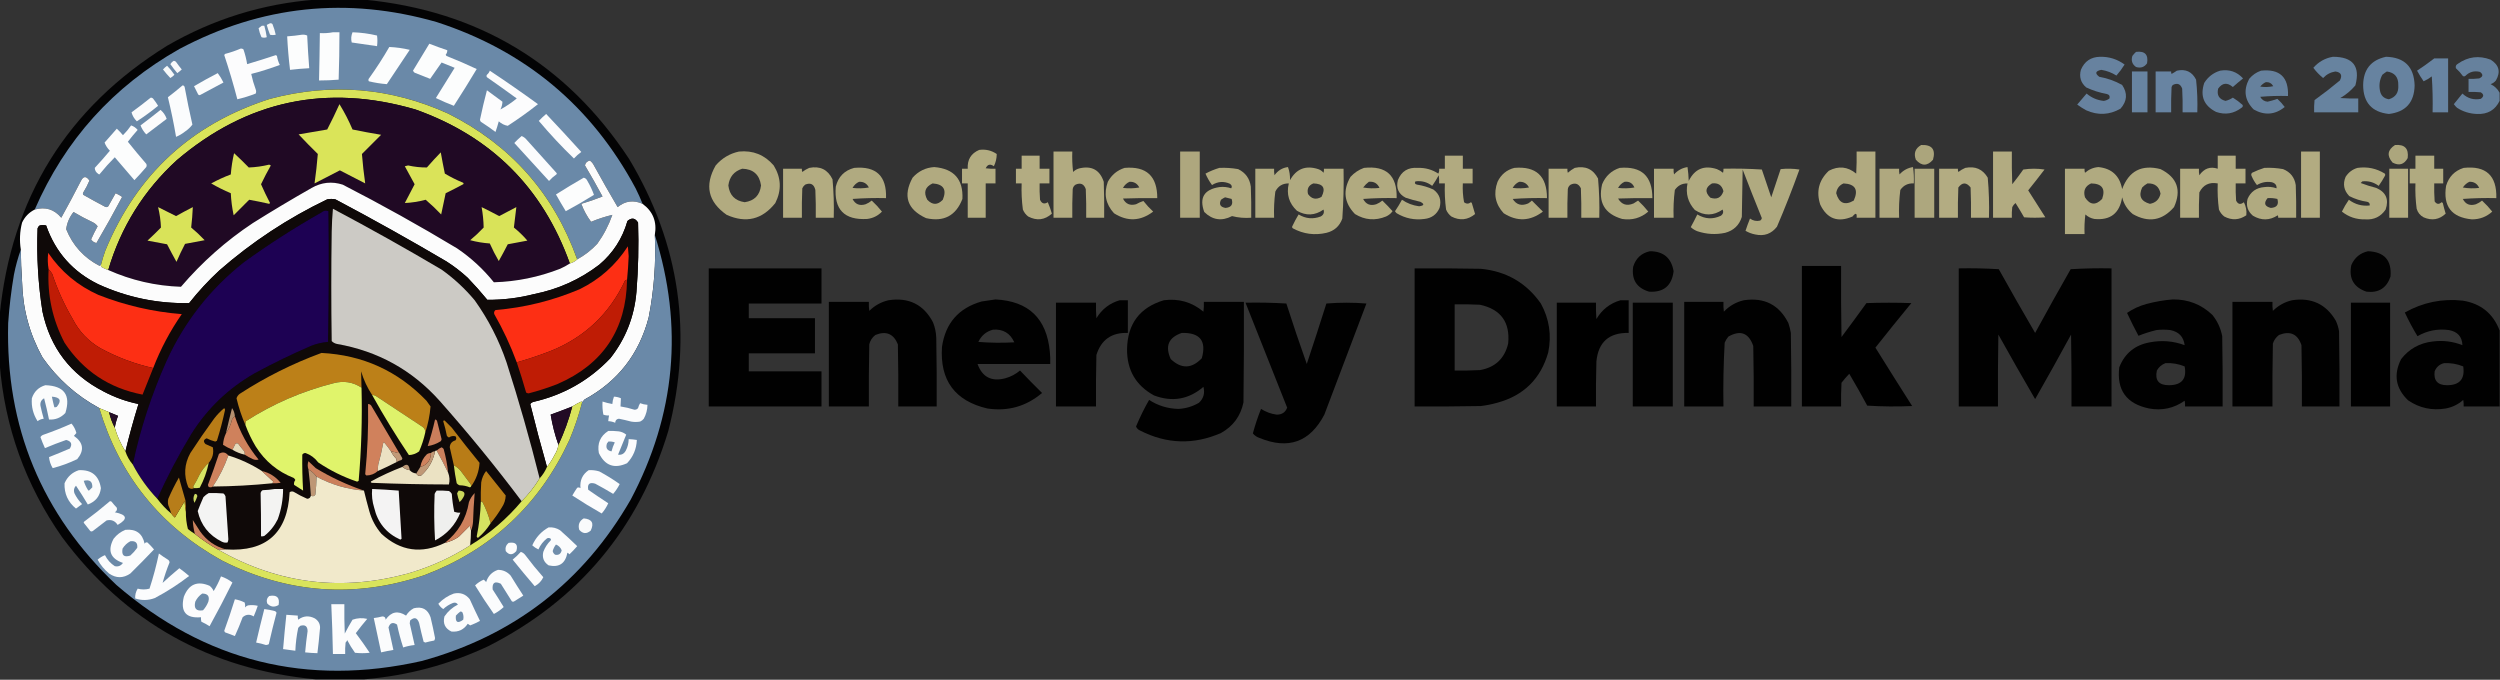 <?xml version="1.0" encoding="UTF-8"?>
<!DOCTYPE svg PUBLIC "-//W3C//DTD SVG 1.1//EN" "http://www.w3.org/Graphics/SVG/1.1/DTD/svg11.dtd">
<svg xmlns="http://www.w3.org/2000/svg" version="1.1" width="3060px" height="832px" style="shape-rendering:geometricPrecision; text-rendering:geometricPrecision; image-rendering:optimizeQuality; fill-rule:evenodd; clip-rule:evenodd" xmlns:xlink="http://www.w3.org/1999/xlink">
<rect width="100%" height="100%" fill="#333333" stroke="none"/>
<g><path style="opacity:0.953" fill="#020203" d="M 386.5,-0.5 C 406.167,-0.5 425.833,-0.5 445.5,-0.5C 585.115,13.023 693.281,78.023 770,194.5C 832.358,298.668 848.358,409.668 818,527.5C 781.944,646.844 708.444,734.677 597.5,791C 549.149,813.624 498.482,827.124 445.5,831.5C 425.833,831.5 406.167,831.5 386.5,831.5C 256.78,819.474 153.28,761.474 76,657.5C 31.172,593.52 5.672,522.52 -0.5,444.5C -0.5,425.167 -0.5,405.833 -0.5,386.5C 13.682,242.22 82.016,132.054 204.5,56C 260.95,23.349 321.617,4.515 386.5,-0.5 Z"/></g>
<g><path style="opacity:1" fill="#6a89a8" d="M 786.5,249.5 C 775.448,244.523 765.282,245.857 756,253.5C 746.08,236.663 736.414,219.663 727,202.5C 725.784,200.032 724.117,198.032 722,196.5C 718.487,197.343 716.487,199.343 716,202.5C 723.42,215.004 730.586,227.671 737.5,240.5C 728.954,243.904 720.287,246.904 711.5,249.5C 714.455,257.411 718.455,264.745 723.5,271.5C 732.032,267.933 740.698,265.1 749.5,263C 745.036,275.762 738.87,287.596 731,298.5C 723.767,306.181 715.6,312.514 706.5,317.5C 677.765,236.896 625.099,177.396 548.5,139C 478.016,107.116 405.349,101.116 330.5,121C 234.583,151.583 167.416,213.416 129,306.5C 126.861,312.417 125.027,318.417 123.5,324.5C 122.883,324.611 122.383,324.944 122,325.5C 102.769,315.601 89.102,300.601 81,280.5C 82.028,272.765 85.028,265.765 90,259.5C 97.596,264.049 105.429,268.215 113.5,272C 115.968,273.216 117.968,274.883 119.5,277C 116.577,282.178 113.911,287.512 111.5,293C 112.979,295.336 115.146,296.836 118,297.5C 128.854,278.969 139.354,260.135 149.5,241C 146.995,239.247 144.329,237.747 141.5,236.5C 138.5,241.833 135.5,247.167 132.5,252.5C 131.277,253.614 129.944,253.781 128.5,253C 119.587,248.294 110.753,243.46 102,238.5C 101.333,237.5 101.333,236.5 102,235.5C 104.89,230.886 107.39,226.053 109.5,221C 105.529,215.202 102.029,215.369 99,221.5C 91.255,236.659 83.255,251.659 75,266.5C 66.279,256.114 55.446,252.781 42.5,256.5C 79.533,171.306 138.533,105.806 219.5,60C 320.039,6.617 425.039,-4.383 534.5,27C 643.045,62.223 724.212,130.056 778,230.5C 781.13,236.732 783.963,243.066 786.5,249.5 Z"/></g>
<g><path style="opacity:1" fill="#f6f8f9" d="M 330.5,28.5 C 331.675,28.281 332.675,28.614 333.5,29.5C 335.242,33.725 336.576,38.059 337.5,42.5C 335.051,43.057 332.718,43.057 330.5,42.5C 328.965,38.563 327.632,34.563 326.5,30.5C 327.949,29.828 329.282,29.161 330.5,28.5 Z"/></g>
<g><path style="opacity:1" fill="#f7f8fa" d="M 320.5,31.5 C 321.5,31.5 322.5,31.5 323.5,31.5C 324.815,36.094 325.815,40.761 326.5,45.5C 324.248,46.333 322.081,46.333 320,45.5C 318.394,41.969 317.228,38.302 316.5,34.5C 317.901,33.479 319.235,32.479 320.5,31.5 Z"/></g>
<g><path style="opacity:1" fill="#fcfdfd" d="M 407.5,39.5 C 410.167,39.5 412.833,39.5 415.5,39.5C 415.482,58.84 415.149,78.173 414.5,97.5C 406.517,98.165 398.517,98.499 390.5,98.5C 390.958,79.169 391.292,59.836 391.5,40.5C 397.026,40.821 402.36,40.488 407.5,39.5 Z"/></g>
<g><path style="opacity:1" fill="#fbfbfc" d="M 431.5,39.5 C 441.645,39.807 451.645,41.14 461.5,43.5C 462.088,47.774 462.088,52.108 461.5,56.5C 451.186,54.955 440.852,53.455 430.5,52C 429.451,47.772 429.784,43.605 431.5,39.5 Z"/></g>
<g><path style="opacity:1" fill="#fcfdfd" d="M 369.5,42.5 C 371.792,42.244 373.959,42.577 376,43.5C 376.604,56.853 377.437,70.186 378.5,83.5C 370.594,83.899 362.76,84.566 355,85.5C 353.349,71.875 352.183,58.209 351.5,44.5C 357.669,44.081 363.669,43.415 369.5,42.5 Z"/></g>
<g><path style="opacity:1" fill="#fcfdfd" d="M 525.5,53.5 C 532.769,56.367 540.102,59.034 547.5,61.5C 547.523,63.6 546.856,65.433 545.5,67C 545.833,67.5 546.167,68 546.5,68.5C 559.104,73.47 571.437,78.803 583.5,84.5C 574.417,99.668 565.084,114.668 555.5,129.5C 548.009,126.617 540.676,123.45 533.5,120C 541.167,107.667 548.833,95.333 556.5,83C 551.207,80.736 545.873,78.569 540.5,76.5C 535.833,83.167 531.167,89.833 526.5,96.5C 520.167,94 513.833,91.5 507.5,89C 506.643,88.311 505.977,87.478 505.5,86.5C 512.194,75.483 518.86,64.483 525.5,53.5 Z"/></g>
<g><path style="opacity:1" fill="#fcfdfd" d="M 476.5,57.5 C 484.944,57.878 493.277,59.044 501.5,61C 492.167,75 482.833,89 473.5,103C 466.138,102.447 458.805,101.281 451.5,99.5C 450.592,98.21 450.759,96.877 452,95.5C 460.81,83.201 468.977,70.535 476.5,57.5 Z"/></g>
<g><path style="opacity:1" fill="#fcfcfd" d="M 294.5,59.5 C 295.822,59.33 296.989,59.663 298,60.5C 300.023,66.395 301.523,72.395 302.5,78.5C 314.204,75.044 325.871,71.377 337.5,67.5C 338.086,67.709 338.586,68.043 339,68.5C 339.59,72.347 340.757,76.014 342.5,79.5C 331.008,83.775 319.342,87.442 307.5,90.5C 308.863,96.95 310.696,103.283 313,109.5C 313.667,111.167 313.667,112.833 313,114.5C 305.673,117.374 298.173,119.707 290.5,121.5C 285.787,103.356 280.453,85.356 274.5,67.5C 274.709,66.914 275.043,66.414 275.5,66C 282.1,64.276 288.433,62.11 294.5,59.5 Z"/></g>
<g><path style="opacity:0.921" fill="#6a87a5" d="M 2614.5,63.5 C 2625.32,62.156 2629.82,66.823 2628,77.5C 2624.7,82.221 2620.2,83.721 2614.5,82C 2609.78,78.701 2608.28,74.201 2610,68.5C 2611.37,66.638 2612.87,64.972 2614.5,63.5 Z"/></g>
<g><path style="opacity:0.942" fill="#6a87a5" d="M 2570.5,69.5 C 2581.63,69.279 2591.63,72.445 2600.5,79C 2597.52,83.805 2594.19,88.305 2590.5,92.5C 2584.83,88.886 2578.66,86.553 2572,85.5C 2564.73,86.946 2563.9,89.78 2569.5,94C 2579.45,95.759 2588.78,99.093 2597.5,104C 2604.35,114.11 2603.69,123.777 2595.5,133C 2581.93,140.769 2567.93,141.435 2553.5,135C 2549.66,132.916 2546,130.583 2542.5,128C 2546.33,123.5 2550.17,119 2554,114.5C 2560.04,119.683 2567.04,122.683 2575,123.5C 2577.64,123.097 2579.97,122.097 2582,120.5C 2582.76,117.524 2581.59,115.691 2578.5,115C 2569.8,113.41 2561.47,110.743 2553.5,107C 2546.86,101.289 2544.7,94.123 2547,85.5C 2551.37,75.067 2559.2,69.734 2570.5,69.5 Z"/></g>
<g><path style="opacity:0.947" fill="#6a87a5" d="M 2855.5,69.5 C 2880.02,69.49 2889.19,81.157 2883,104.5C 2877.76,110.736 2871.59,115.903 2864.5,120C 2871.83,120.5 2879.16,120.666 2886.5,120.5C 2886.5,126.167 2886.5,131.833 2886.5,137.5C 2868.5,137.5 2850.5,137.5 2832.5,137.5C 2832.33,132.489 2832.5,127.489 2833,122.5C 2843.62,114.882 2853.95,106.882 2864,98.5C 2867.29,92.152 2865.46,88.486 2858.5,87.5C 2852.57,88.433 2847.57,91.1 2843.5,95.5C 2838.98,91.815 2834.98,87.648 2831.5,83C 2837.99,75.595 2845.99,71.095 2855.5,69.5 Z"/></g>
<g><path style="opacity:0.949" fill="#6a87a5" d="M 2920.5,69.5 C 2943.11,70.113 2954.78,81.78 2955.5,104.5C 2955.08,125.396 2944.58,137.063 2924,139.5C 2903.21,137.21 2892.71,125.543 2892.5,104.5C 2892.63,85.16 2901.96,73.493 2920.5,69.5 Z M 2921.5,87.5 C 2931.15,88.832 2935.82,94.498 2935.5,104.5C 2936.09,113.314 2932.26,118.98 2924,121.5C 2917.69,120.525 2914.02,116.858 2913,110.5C 2911.75,103.785 2912.75,97.452 2916,91.5C 2917.81,90.023 2919.65,88.69 2921.5,87.5 Z"/></g>
<g><path style="opacity:0.935" fill="#6a87a5" d="M 3059.5,113.5 C 3059.5,116.833 3059.5,120.167 3059.5,123.5C 3054.05,134.703 3044.89,140.036 3032,139.5C 3023.1,139.236 3014.94,136.736 3007.5,132C 3005.98,130.649 3004.65,129.149 3003.5,127.5C 3007,123.167 3010.5,118.833 3014,114.5C 3020.36,120.509 3027.86,122.675 3036.5,121C 3040.41,118.142 3040.41,115.475 3036.5,113C 3031.51,112.501 3026.51,112.334 3021.5,112.5C 3021.5,107.167 3021.5,101.833 3021.5,96.5C 3025.85,96.666 3030.18,96.499 3034.5,96C 3039.33,93.865 3039.66,91.198 3035.5,88C 3028.49,86.291 3022.49,87.957 3017.5,93C 3016.5,93.667 3015.5,93.667 3014.5,93C 3012.04,89.535 3009.2,86.369 3006,83.5C 3005.37,81.097 3006.2,79.263 3008.5,78C 3020.92,69.321 3034.26,67.654 3048.5,73C 3058.88,79.46 3061.04,87.96 3055,98.5C 3053.27,100.617 3051.1,102.117 3048.5,103C 3053.35,105.357 3057.02,108.857 3059.5,113.5 Z"/></g>
<g><path style="opacity:0.961" fill="#6a87a5" d="M 2979.5,71.5 C 2985.17,71.5 2990.83,71.5 2996.5,71.5C 2996.5,93.5 2996.5,115.5 2996.5,137.5C 2990.17,137.5 2983.83,137.5 2977.5,137.5C 2977.83,122.818 2977.5,108.152 2976.5,93.5C 2973.43,95.898 2970.1,97.898 2966.5,99.5C 2963.58,95.334 2960.92,91.001 2958.5,86.5C 2965.74,81.724 2972.74,76.724 2979.5,71.5 Z"/></g>
<g><path style="opacity:1" fill="#f8f9fb" d="M 212.5,74.5 C 214.017,74.511 215.184,75.177 216,76.5C 218.045,79.423 220.212,82.257 222.5,85C 220.759,86.62 218.925,88.12 217,89.5C 213.975,85.976 211.142,82.309 208.5,78.5C 209.549,76.784 210.882,75.451 212.5,74.5 Z"/></g>
<g><path style="opacity:1" fill="#f7f9fa" d="M 204.5,80.5 C 207.825,83.832 210.825,87.499 213.5,91.5C 212.055,93.063 210.389,94.396 208.5,95.5C 205.342,92.172 202.342,88.672 199.5,85C 201.063,83.264 202.73,81.764 204.5,80.5 Z"/></g>
<g><path style="opacity:0.972" fill="#6a87a5" d="M 2664.5,86.5 C 2675.28,84.144 2683.12,87.811 2688,97.5C 2689.44,110.76 2689.94,124.093 2689.5,137.5C 2683.5,137.5 2677.5,137.5 2671.5,137.5C 2671.67,127.828 2671.5,118.161 2671,108.5C 2668.91,102.708 2665.08,101.208 2659.5,104C 2658.87,104.75 2658.37,105.584 2658,106.5C 2657.5,116.828 2657.33,127.161 2657.5,137.5C 2651.17,137.5 2644.83,137.5 2638.5,137.5C 2638.5,120.833 2638.5,104.167 2638.5,87.5C 2644.83,87.5 2651.17,87.5 2657.5,87.5C 2657.35,88.552 2657.52,89.552 2658,90.5C 2660.31,89.267 2662.48,87.933 2664.5,86.5 Z"/></g>
<g><path style="opacity:0.932" fill="#6a87a5" d="M 2717.5,86.5 C 2728.63,84.597 2737.96,87.764 2745.5,96C 2741.24,99.381 2737.07,102.881 2733,106.5C 2726.15,100.624 2720.15,101.291 2715,108.5C 2713.13,116.434 2716.13,121.434 2724,123.5C 2727.24,122.713 2730.24,121.38 2733,119.5C 2737.27,122.101 2741.27,125.101 2745,128.5C 2745.51,129.996 2745.01,131.163 2743.5,132C 2734.07,139.183 2723.73,140.85 2712.5,137C 2697.51,129.37 2692.68,117.536 2698,101.5C 2702.65,94.013 2709.15,89.013 2717.5,86.5 Z"/></g>
<g><path style="opacity:0.931" fill="#6a87a5" d="M 2767.5,86.5 C 2790.43,84.099 2801.43,94.433 2800.5,117.5C 2789.15,117.168 2777.81,117.501 2766.5,118.5C 2768.45,122.118 2771.45,124.118 2775.5,124.5C 2779.72,123.528 2783.72,122.361 2787.5,121C 2790.88,124.047 2793.88,127.38 2796.5,131C 2784.57,140.558 2771.91,141.558 2758.5,134C 2747.51,122.928 2745.67,110.428 2753,96.5C 2756.98,91.774 2761.81,88.441 2767.5,86.5 Z M 2773.5,100.5 C 2777.52,100.342 2780.52,102.009 2782.5,105.5C 2777.2,106.663 2771.86,106.829 2766.5,106C 2768.47,103.511 2770.8,101.678 2773.5,100.5 Z"/></g>
<g><path style="opacity:1" fill="#fcfcfd" d="M 599.5,86.5 C 619.407,99.726 639.073,113.393 658.5,127.5C 646.608,136.883 634.275,145.716 621.5,154C 617.424,153.295 613.757,151.462 610.5,148.5C 609.321,152.885 607.987,157.218 606.5,161.5C 600.638,157.138 594.638,152.972 588.5,149C 587.941,148.275 587.608,147.442 587.5,146.5C 590.039,134.347 592.873,122.347 596,110.5C 602.333,115.167 608.667,119.833 615,124.5C 614.886,127.786 614.053,130.953 612.5,134C 619.458,130.258 626.124,125.758 632.5,120.5C 620.421,111.711 608.255,103.044 596,94.5C 595.333,93.5 595.333,92.5 596,91.5C 597.669,90.154 598.836,88.487 599.5,86.5 Z"/></g>
<g><path style="opacity:0.969" fill="#6a87a5" d="M 2609.5,87.5 C 2615.83,87.5 2622.17,87.5 2628.5,87.5C 2628.5,104.167 2628.5,120.833 2628.5,137.5C 2622.17,137.5 2615.83,137.5 2609.5,137.5C 2609.5,120.833 2609.5,104.167 2609.5,87.5 Z"/></g>
<g><path style="opacity:1" fill="#fbfcfd" d="M 266.5,89.5 C 269.184,93.019 271.518,96.853 273.5,101C 264.167,106 254.833,111 245.5,116C 244.365,116.749 243.365,116.583 242.5,115.5C 240.833,112.167 239.167,108.833 237.5,105.5C 247.068,99.885 256.735,94.552 266.5,89.5 Z"/></g>
<g><path style="opacity:1" fill="#fbfcfd" d="M 223.5,104.5 C 224.75,104.577 225.583,105.244 226,106.5C 228.845,121.908 232.012,137.241 235.5,152.5C 233.061,155.769 230.061,158.602 226.5,161C 223.064,163.712 219.397,165.879 215.5,167.5C 212.737,151.184 209.404,135.018 205.5,119C 211.688,114.303 217.688,109.469 223.5,104.5 Z"/></g>
<g><path style="opacity:1" fill="#d9e35a" d="M 706.5,317.5 C 703.992,319.924 700.992,321.59 697.5,322.5C 664.31,229.81 601.31,166.977 508.5,134C 399.736,102.283 302.403,122.949 216.5,196C 176.036,232.982 148.036,277.815 132.5,330.5C 129.738,329.62 127.071,328.454 124.5,327C 123.748,326.329 123.414,325.496 123.5,324.5C 125.027,318.417 126.861,312.417 129,306.5C 167.416,213.416 234.583,151.583 330.5,121C 405.349,101.116 478.016,107.116 548.5,139C 625.099,177.396 677.765,236.896 706.5,317.5 Z"/></g>
<g><path style="opacity:1" fill="#200924" d="M 697.5,322.5 C 693.778,324.929 689.778,327.096 685.5,329C 659.363,339.194 632.363,344.694 604.5,345.5C 591.53,329.359 576.53,315.526 559.5,304C 513.769,276.464 467.103,250.464 419.5,226C 406.244,221.756 393.577,223.09 381.5,230C 357.169,243.83 333.169,258.163 309.5,273C 276.621,294.809 247.287,320.809 221.5,351C 190.476,349.963 160.81,343.129 132.5,330.5C 148.036,277.815 176.036,232.982 216.5,196C 302.403,122.949 399.736,102.283 508.5,134C 601.31,166.977 664.31,229.81 697.5,322.5 Z"/></g>
<g><path style="opacity:1" fill="#fafbfc" d="M 184.5,119.5 C 186.017,119.511 187.184,120.177 188,121.5C 190.029,124.029 191.862,126.696 193.5,129.5C 185.188,136.322 176.521,142.656 167.5,148.5C 164.233,145.274 162.067,141.607 161,137.5C 169.018,131.636 176.852,125.636 184.5,119.5 Z"/></g>
<g><path style="opacity:1" fill="#dae459" d="M 415.5,127.5 C 421.573,137.338 426.907,147.671 431.5,158.5C 443.104,160.897 454.77,163.063 466.5,165C 458.667,172.833 450.833,180.667 443,188.5C 443.962,200.562 445.295,212.562 447,224.5C 436.651,219.159 426.318,213.826 416,208.5C 405.682,213.826 395.349,219.159 385,224.5C 386.705,212.562 388.038,200.562 389,188.5C 380.985,180.652 373.152,172.652 365.5,164.5C 377.186,162.581 388.852,160.581 400.5,158.5C 405.784,148.267 410.784,137.934 415.5,127.5 Z"/></g>
<g><path style="opacity:1" fill="#fbfbfc" d="M 196.5,134.5 C 200.09,137.561 202.59,141.228 204,145.5C 195.667,151.833 187.333,158.167 179,164.5C 175.845,161.152 173.512,157.486 172,153.5C 180.326,147.268 188.493,140.934 196.5,134.5 Z"/></g>
<g><path style="opacity:1" fill="#fcfcfd" d="M 668.5,139.5 C 682.967,154.803 697.301,170.303 711.5,186C 708.203,188.295 705.203,190.962 702.5,194C 687.546,179.578 673.212,164.245 659.5,148C 662.396,144.934 665.396,142.101 668.5,139.5 Z"/></g>
<g><path style="opacity:1" fill="#fcfdfd" d="M 160.5,153.5 C 163.63,154.572 166.296,156.406 168.5,159C 164.311,163.688 160.311,168.521 156.5,173.5C 163.812,182.646 171.312,191.646 179,200.5C 179.667,201.833 179.667,203.167 179,204.5C 174.323,210.009 169.49,215.342 164.5,220.5C 156.5,211.167 148.5,201.833 140.5,192.5C 134.158,198.843 128.158,205.509 122.5,212.5C 121.998,213.521 121.332,213.688 120.5,213C 117.588,211.142 116.088,208.642 116,205.5C 122.353,198.648 128.519,191.648 134.5,184.5C 131.515,181.488 129.349,178.155 128,174.5C 133,168.833 138,163.167 143,157.5C 145.711,160.042 148.211,162.709 150.5,165.5C 154.203,161.798 157.537,157.798 160.5,153.5 Z"/></g>
<g><path style="opacity:1" fill="#fbfcfd" d="M 638.5,166.5 C 641.056,167.543 643.223,169.21 645,171.5C 657,184.833 669,198.167 681,211.5C 681.667,212.167 681.667,212.833 681,213.5C 677.703,215.795 674.703,218.462 672,221.5C 657.833,206 643.667,190.5 629.5,175C 632.396,171.934 635.396,169.101 638.5,166.5 Z"/></g>
<g><path style="opacity:0.913" fill="#b7b084" d="M 2351.5,177.5 C 2364.67,176.858 2369.51,182.858 2366,195.5C 2359,203.5 2352,203.5 2345,195.5C 2342.14,187.584 2344.3,181.584 2351.5,177.5 Z"/></g>
<g><path style="opacity:0.917" fill="#b7b084" d="M 2931.5,177.5 C 2943.32,176.486 2948.49,181.819 2947,193.5C 2942.66,201.392 2936.49,203.225 2928.5,199C 2921.27,190.668 2922.27,183.501 2931.5,177.5 Z"/></g>
<g><path style="opacity:0.963" fill="#b7b084" d="M 1198.5,183.5 C 1206.38,182.411 1213.55,184.078 1220,188.5C 1219.98,193.727 1218.82,198.727 1216.5,203.5C 1212.09,200.269 1208.76,201.102 1206.5,206C 1210.49,206.499 1214.49,206.666 1218.5,206.5C 1218.5,212.5 1218.5,218.5 1218.5,224.5C 1214.5,224.5 1210.5,224.5 1206.5,224.5C 1206.5,238.5 1206.5,252.5 1206.5,266.5C 1199.17,266.5 1191.83,266.5 1184.5,266.5C 1184.5,252.5 1184.5,238.5 1184.5,224.5C 1182.17,224.5 1179.83,224.5 1177.5,224.5C 1177.5,218.5 1177.5,212.5 1177.5,206.5C 1179.83,206.5 1182.17,206.5 1184.5,206.5C 1183.85,195.443 1188.52,187.777 1198.5,183.5 Z"/></g>
<g><path style="opacity:0.958" fill="#b7b084" d="M 904.5,185.5 C 921.674,183.832 935.841,189.499 947,202.5C 956.207,217.43 956.873,232.764 949,248.5C 933.011,268.701 913.178,273.534 889.5,263C 866.614,247.027 862.114,226.86 876,202.5C 883.698,193.599 893.198,187.932 904.5,185.5 Z M 908.5,206.5 C 921.945,206.884 929.612,213.718 931.5,227C 930.074,238.926 923.408,245.759 911.5,247.5C 899.592,245.759 892.926,238.926 891.5,227C 892.836,216.457 898.502,209.624 908.5,206.5 Z"/></g>
<g><path style="opacity:0.962" fill="#b7b084" d="M 1289.5,185.5 C 1297.17,185.5 1304.83,185.5 1312.5,185.5C 1312.17,193.86 1312.5,202.193 1313.5,210.5C 1315.71,208.226 1318.38,206.726 1321.5,206C 1336.43,202.635 1346.27,208.135 1351,222.5C 1351.5,237.163 1351.67,251.83 1351.5,266.5C 1344.17,266.5 1336.83,266.5 1329.5,266.5C 1329.67,254.829 1329.5,243.162 1329,231.5C 1326.8,225.149 1322.63,223.315 1316.5,226C 1314.51,227.319 1313.35,229.152 1313,231.5C 1312.5,243.162 1312.33,254.829 1312.5,266.5C 1304.83,266.5 1297.17,266.5 1289.5,266.5C 1289.5,239.5 1289.5,212.5 1289.5,185.5 Z"/></g>
<g><path style="opacity:0.932" fill="#b7b084" d="M 1444.5,185.5 C 1452.5,185.5 1460.5,185.5 1468.5,185.5C 1468.5,212.5 1468.5,239.5 1468.5,266.5C 1460.5,266.5 1452.5,266.5 1444.5,266.5C 1444.5,239.5 1444.5,212.5 1444.5,185.5 Z"/></g>
<g><path style="opacity:0.955" fill="#b7b084" d="M 2272.5,185.5 C 2280.17,185.5 2287.83,185.5 2295.5,185.5C 2295.5,212.5 2295.5,239.5 2295.5,266.5C 2287.83,266.5 2280.17,266.5 2272.5,266.5C 2273.07,260.643 2271.41,260.143 2267.5,265C 2249.58,272.739 2236.42,267.906 2228,250.5C 2222.76,234.349 2226.26,220.516 2238.5,209C 2250.45,202.755 2261.62,203.922 2272,212.5C 2272.5,203.506 2272.67,194.506 2272.5,185.5 Z M 2256.5,224.5 C 2270.86,225.207 2275.03,232.207 2269,245.5C 2258.17,251.816 2251,248.816 2247.5,236.5C 2248.28,230.735 2251.28,226.735 2256.5,224.5 Z"/></g>
<g><path style="opacity:0.962" fill="#b7b084" d="M 2439.5,185.5 C 2447.17,185.5 2454.83,185.5 2462.5,185.5C 2462.33,198.837 2462.5,212.171 2463,225.5C 2467.69,219.641 2472.19,213.641 2476.5,207.5C 2485.17,206.167 2493.83,206.167 2502.5,207.5C 2495.95,216.091 2489.29,224.591 2482.5,233C 2489.5,244 2496.5,255 2503.5,266C 2494.83,266.667 2486.17,266.667 2477.5,266C 2474.13,260.084 2470.63,254.25 2467,248.5C 2465.29,249.878 2463.95,251.545 2463,253.5C 2462.5,257.821 2462.33,262.154 2462.5,266.5C 2454.83,266.5 2447.17,266.5 2439.5,266.5C 2439.5,239.5 2439.5,212.5 2439.5,185.5 Z"/></g>
<g><path style="opacity:0.962" fill="#b7b084" d="M 2816.5,185.5 C 2824.17,185.5 2831.83,185.5 2839.5,185.5C 2839.5,212.5 2839.5,239.5 2839.5,266.5C 2831.83,266.5 2824.17,266.5 2816.5,266.5C 2816.5,239.5 2816.5,212.5 2816.5,185.5 Z"/></g>
<g><path style="opacity:1" fill="#d9e259" d="M 286.5,187.5 C 292.631,193.13 298.631,198.964 304.5,205C 312.905,204.688 321.238,203.522 329.5,201.5C 330.167,201.833 330.833,202.167 331.5,202.5C 327.227,210.046 323.227,217.712 319.5,225.5C 322.891,233.283 326.558,240.95 330.5,248.5C 330.167,248.833 329.833,249.167 329.5,249.5C 321.355,247.629 313.188,245.963 305,244.5C 298.667,250.833 292.333,257.167 286,263.5C 284.095,254.594 282.928,245.594 282.5,236.5C 274.285,233.059 266.285,229.059 258.5,224.5C 266.254,220.289 274.254,216.623 282.5,213.5C 283.181,204.713 284.515,196.046 286.5,187.5 Z"/></g>
<g><path style="opacity:1" fill="#dae359" d="M 539.5,186.5 C 540.996,195.072 542.663,203.738 544.5,212.5C 551.554,216.694 558.888,220.361 566.5,223.5C 567.521,224.002 567.688,224.668 567,225.5C 559.911,229.294 552.745,232.961 545.5,236.5C 543.557,245.201 541.724,253.868 540,262.5C 533.957,256.122 527.624,250.122 521,244.5C 512.446,246.789 503.946,248.122 495.5,248.5C 499.5,240.833 503.5,233.167 507.5,225.5C 503.5,218.167 499.5,210.833 495.5,203.5C 496.833,203.167 498.167,202.833 499.5,202.5C 507.101,204.213 514.768,205.046 522.5,205C 528.004,198.663 533.671,192.496 539.5,186.5 Z"/></g>
<g><path style="opacity:0.966" fill="#b7b084" d="M 1250.5,190.5 C 1257.83,190.5 1265.17,190.5 1272.5,190.5C 1272.5,195.833 1272.5,201.167 1272.5,206.5C 1276.5,206.5 1280.5,206.5 1284.5,206.5C 1284.5,212.5 1284.5,218.5 1284.5,224.5C 1280.5,224.5 1276.5,224.5 1272.5,224.5C 1272.33,231.175 1272.5,237.842 1273,244.5C 1275.11,249.259 1278.27,250.259 1282.5,247.5C 1284.47,252.009 1286.13,256.676 1287.5,261.5C 1278.73,269.345 1269.06,270.512 1258.5,265C 1255.57,262.736 1253.4,259.902 1252,256.5C 1250.6,245.898 1250.1,235.231 1250.5,224.5C 1248.17,224.5 1245.83,224.5 1243.5,224.5C 1243.5,218.5 1243.5,212.5 1243.5,206.5C 1245.83,206.5 1248.17,206.5 1250.5,206.5C 1250.5,201.167 1250.5,195.833 1250.5,190.5 Z"/></g>
<g><path style="opacity:0.954" fill="#b7b084" d="M 1768.5,190.5 C 1775.83,190.5 1783.17,190.5 1790.5,190.5C 1790.5,195.833 1790.5,201.167 1790.5,206.5C 1794.5,206.5 1798.5,206.5 1802.5,206.5C 1802.5,212.5 1802.5,218.5 1802.5,224.5C 1798.5,224.5 1794.5,224.5 1790.5,224.5C 1790.1,232.253 1790.6,239.92 1792,247.5C 1794.72,249.769 1797.55,249.769 1800.5,247.5C 1800.83,247.833 1801.17,248.167 1801.5,248.5C 1802.76,253.046 1804.09,257.546 1805.5,262C 1796.51,269.363 1786.85,270.363 1776.5,265C 1773.57,262.736 1771.4,259.902 1770,256.5C 1768.6,245.898 1768.1,235.231 1768.5,224.5C 1766.17,224.5 1763.83,224.5 1761.5,224.5C 1761.67,221.15 1761.5,217.817 1761,214.5C 1758.58,219.001 1755.92,223.334 1753,227.5C 1746.9,222.8 1740.07,220.966 1732.5,222C 1731.21,224.09 1731.88,225.424 1734.5,226C 1741.46,227.073 1748.13,229.073 1754.5,232C 1762.07,237.612 1764.57,245.112 1762,254.5C 1758.51,262.511 1752.34,267.011 1743.5,268C 1731.35,269.636 1720.01,267.303 1709.5,261C 1708.64,260.311 1707.98,259.478 1707.5,258.5C 1710.58,254 1713.42,249.333 1716,244.5C 1722.36,248.845 1729.36,251.511 1737,252.5C 1743.29,251.618 1743.79,249.784 1738.5,247C 1732.41,245.645 1726.41,243.978 1720.5,242C 1711.75,237.455 1708.59,230.288 1711,220.5C 1715.36,209.56 1723.52,204.56 1735.5,205.5C 1744.6,205.2 1752.93,207.534 1760.5,212.5C 1761.47,210.604 1761.8,208.604 1761.5,206.5C 1763.83,206.5 1766.17,206.5 1768.5,206.5C 1768.5,201.167 1768.5,195.833 1768.5,190.5 Z"/></g>
<g><path style="opacity:0.967" fill="#b7b084" d="M 2714.5,190.5 C 2721.83,190.5 2729.17,190.5 2736.5,190.5C 2736.5,195.833 2736.5,201.167 2736.5,206.5C 2740.5,206.5 2744.5,206.5 2748.5,206.5C 2748.5,212.5 2748.5,218.5 2748.5,224.5C 2744.5,224.5 2740.5,224.5 2736.5,224.5C 2736.33,231.508 2736.5,238.508 2737,245.5C 2739.24,250.147 2742.41,250.814 2746.5,247.5C 2749.12,252.635 2750.12,257.968 2749.5,263.5C 2740.81,269.435 2731.81,269.935 2722.5,265C 2719.57,262.736 2717.4,259.902 2716,256.5C 2714.57,245.912 2714.07,235.245 2714.5,224.5C 2704.13,222.611 2696.63,226.278 2692,235.5C 2691.5,245.828 2691.33,256.161 2691.5,266.5C 2683.83,266.5 2676.17,266.5 2668.5,266.5C 2668.5,246.5 2668.5,226.5 2668.5,206.5C 2676.17,206.5 2683.83,206.5 2691.5,206.5C 2691.34,209.187 2691.5,211.854 2692,214.5C 2697.8,206.149 2705.3,203.482 2714.5,206.5C 2714.5,201.167 2714.5,195.833 2714.5,190.5 Z"/></g>
<g><path style="opacity:0.952" fill="#b7b084" d="M 2956.5,190.5 C 2964.17,190.5 2971.83,190.5 2979.5,190.5C 2979.5,195.833 2979.5,201.167 2979.5,206.5C 2983.17,206.5 2986.83,206.5 2990.5,206.5C 2990.5,212.5 2990.5,218.5 2990.5,224.5C 2986.83,224.5 2983.17,224.5 2979.5,224.5C 2979.33,231.841 2979.5,239.174 2980,246.5C 2982.46,250.13 2985.29,250.463 2988.5,247.5C 2989.09,247.709 2989.59,248.043 2990,248.5C 2991.01,252.883 2992.18,257.216 2993.5,261.5C 2985.61,268.896 2976.61,270.396 2966.5,266C 2962.21,263.708 2959.38,260.208 2958,255.5C 2956.63,245.223 2956.13,234.889 2956.5,224.5C 2954.17,224.5 2951.83,224.5 2949.5,224.5C 2949.5,218.5 2949.5,212.5 2949.5,206.5C 2951.83,206.5 2954.17,206.5 2956.5,206.5C 2956.5,201.167 2956.5,195.833 2956.5,190.5 Z"/></g>
<g><path style="opacity:1" fill="#fcfcfc" d="M 786.5,249.5 C 799.288,258.827 804.288,271.494 801.5,287.5C 803.052,321.489 800.552,355.156 794,388.5C 782.31,433.413 756.144,466.913 715.5,489C 714.364,490.145 713.364,491.312 712.5,492.5C 712.44,491.957 712.107,491.624 711.5,491.5C 707.611,493.274 703.945,495.274 700.5,497.5C 691.728,500.968 682.894,504.302 674,507.5C 676.081,520.159 679.248,532.492 683.5,544.5C 682.864,548.781 681.364,552.781 679,556.5C 676.308,561.903 673.142,566.903 669.5,571.5C 662.187,545.912 655.354,520.246 649,494.5C 649.903,493.299 651.069,492.465 652.5,492C 689.472,483.603 720.972,465.77 747,438.5C 765.676,414.832 776.343,387.832 779,357.5C 781.263,329.206 781.93,300.872 781,272.5C 777.468,266.71 773.135,266.043 768,270.5C 761.88,291.932 750.38,309.765 733.5,324C 709.746,342.154 683.079,354.154 653.5,360C 634.78,364.77 615.78,367.103 596.5,367C 588.871,357.703 580.871,348.703 572.5,340C 564.404,332.568 555.737,325.901 546.5,320C 501.738,293.62 456.405,268.286 410.5,244C 407.167,243.333 403.833,243.333 400.5,244C 352.457,267.076 308.457,296.076 268.5,331C 255.063,343.432 242.73,356.765 231.5,371C 192.769,371.734 155.769,364.068 120.5,348C 89.267,332.769 67.934,308.769 56.5,276C 53.833,275.333 51.167,275.333 48.5,276C 47.299,276.903 46.465,278.069 46,279.5C 44.681,313.703 46.681,347.703 52,381.5C 61.539,425.769 86.372,458.269 126.5,479C 140.127,486.264 154.461,491.43 169.5,494.5C 163.554,513.669 158.221,533.003 153.5,552.5C 147.827,543.483 143.493,533.816 140.5,523.5C 141.329,518.514 142.663,513.681 144.5,509C 140.764,507.59 137.098,506.09 133.5,504.5C 129.504,502.836 125.504,501.169 121.5,499.5C 93.535,484.377 70.368,463.71 52,437.5C 36.032,408.632 27.698,377.632 27,344.5C 26.072,331.515 25.572,318.515 25.5,305.5C 23.716,294.385 24.216,283.385 27,272.5C 30.327,265.34 35.494,260.007 42.5,256.5C 55.446,252.781 66.279,256.114 75,266.5C 83.255,251.659 91.255,236.659 99,221.5C 102.029,215.369 105.529,215.202 109.5,221C 107.39,226.053 104.89,230.886 102,235.5C 101.333,236.5 101.333,237.5 102,238.5C 110.753,243.46 119.587,248.294 128.5,253C 129.944,253.781 131.277,253.614 132.5,252.5C 135.5,247.167 138.5,241.833 141.5,236.5C 144.329,237.747 146.995,239.247 149.5,241C 139.354,260.135 128.854,278.969 118,297.5C 115.146,296.836 112.979,295.336 111.5,293C 113.911,287.512 116.577,282.178 119.5,277C 117.968,274.883 115.968,273.216 113.5,272C 105.429,268.215 97.596,264.049 90,259.5C 85.028,265.765 82.028,272.765 81,280.5C 89.102,300.601 102.769,315.601 122,325.5C 122.383,324.944 122.883,324.611 123.5,324.5C 123.414,325.496 123.748,326.329 124.5,327C 127.071,328.454 129.738,329.62 132.5,330.5C 160.81,343.129 190.476,349.963 221.5,351C 247.287,320.809 276.621,294.809 309.5,273C 333.169,258.163 357.169,243.83 381.5,230C 393.577,223.09 406.244,221.756 419.5,226C 467.103,250.464 513.769,276.464 559.5,304C 576.53,315.526 591.53,329.359 604.5,345.5C 632.363,344.694 659.363,339.194 685.5,329C 689.778,327.096 693.778,324.929 697.5,322.5C 700.992,321.59 703.992,319.924 706.5,317.5C 715.6,312.514 723.767,306.181 731,298.5C 738.87,287.596 745.036,275.762 749.5,263C 740.698,265.1 732.032,267.933 723.5,271.5C 718.455,264.745 714.455,257.411 711.5,249.5C 720.287,246.904 728.954,243.904 737.5,240.5C 730.586,227.671 723.42,215.004 716,202.5C 716.487,199.343 718.487,197.343 722,196.5C 724.117,198.032 725.784,200.032 727,202.5C 736.414,219.663 746.08,236.663 756,253.5C 765.282,245.857 775.448,244.523 786.5,249.5 Z"/></g>
<g><path style="opacity:0.953" fill="#b7b084" d="M 1143.5,204.5 C 1167.64,206.471 1179.14,219.471 1178,243.5C 1170.04,264.066 1155.21,271.9 1133.5,267C 1110.4,256.358 1104.9,239.858 1117,217.5C 1124.15,209.509 1132.98,205.175 1143.5,204.5 Z M 1141.5,224.5 C 1154.94,225.434 1159.11,232.1 1154,244.5C 1147.67,251.167 1141.33,251.167 1135,244.5C 1130.12,235.419 1132.29,228.752 1141.5,224.5 Z"/></g>
<g><path style="opacity:0.952" fill="#b7b084" d="M 1576.5,204.5 C 1578.29,209.407 1579.12,214.74 1579,220.5C 1586.74,206.585 1598.24,202.085 1613.5,207C 1616.1,207.883 1618.27,209.383 1620,211.5C 1620.49,209.866 1620.66,208.199 1620.5,206.5C 1628.5,206.5 1636.5,206.5 1644.5,206.5C 1644.94,226.879 1644.44,247.212 1643,267.5C 1639.69,276.807 1633.19,282.64 1623.5,285C 1609.11,288.314 1595.44,286.481 1582.5,279.5C 1581.42,278.635 1581.25,277.635 1582,276.5C 1584.25,271.674 1586.75,267.008 1589.5,262.5C 1598.11,267.708 1607.11,268.541 1616.5,265C 1620.01,263.093 1621.18,260.26 1620,256.5C 1609.5,263.897 1598.66,264.397 1587.5,258C 1577.69,248.829 1574.36,237.662 1577.5,224.5C 1569.84,224.408 1564.34,227.741 1561,234.5C 1559.6,245.102 1559.1,255.769 1559.5,266.5C 1551.83,266.5 1544.17,266.5 1536.5,266.5C 1536.5,246.5 1536.5,226.5 1536.5,206.5C 1544.17,206.5 1551.83,206.5 1559.5,206.5C 1559.34,209.187 1559.5,211.854 1560,214.5C 1564.14,208.688 1569.64,205.354 1576.5,204.5 Z M 1607.5,224.5 C 1619.74,224.817 1623.07,230.317 1617.5,241C 1610.89,244.792 1605.39,243.626 1601,237.5C 1599.48,231.215 1601.64,226.882 1607.5,224.5 Z"/></g>
<g><path style="opacity:0.951" fill="#b7b084" d="M 2065.5,204.5 C 2066.33,209.985 2066.83,215.652 2067,221.5C 2074.31,206.728 2085.81,201.895 2101.5,207C 2104.25,208.123 2106.75,209.623 2109,211.5C 2109.49,209.866 2109.66,208.199 2109.5,206.5C 2125.18,206.167 2140.85,206.501 2156.5,207.5C 2160.43,218.796 2164.27,230.13 2168,241.5C 2171.84,229.983 2175.67,218.483 2179.5,207C 2187.19,206.169 2194.85,206.335 2202.5,207.5C 2194.01,231.144 2184.84,254.477 2175,277.5C 2168.2,286.213 2159.36,289.379 2148.5,287C 2144.21,286.181 2140.21,284.681 2136.5,282.5C 2138.19,277.397 2140.02,272.397 2142,267.5C 2145.76,270.243 2149.93,271.076 2154.5,270C 2155.57,269.261 2156.24,268.261 2156.5,267C 2148.47,247.246 2140.64,227.413 2133,207.5C 2132.67,226.833 2132.33,246.167 2132,265.5C 2128.79,275.711 2121.95,282.211 2111.5,285C 2099.98,287.411 2088.65,286.745 2077.5,283C 2074.5,281.834 2071.83,280.167 2069.5,278C 2072.31,272.88 2074.98,267.714 2077.5,262.5C 2086.96,268.229 2096.63,268.729 2106.5,264C 2109.13,261.934 2109.8,259.434 2108.5,256.5C 2097.3,264.271 2085.96,264.438 2074.5,257C 2066.04,247.749 2063.04,236.915 2065.5,224.5C 2058.88,224.395 2053.71,227.062 2050,232.5C 2048.57,243.756 2048.07,255.09 2048.5,266.5C 2040.5,266.5 2032.5,266.5 2024.5,266.5C 2024.5,246.5 2024.5,226.5 2024.5,206.5C 2032.5,206.5 2040.5,206.5 2048.5,206.5C 2048.34,208.857 2048.5,211.19 2049,213.5C 2053.53,208.487 2059.03,205.487 2065.5,204.5 Z M 2095.5,224.5 C 2103.02,223.52 2107.68,226.687 2109.5,234C 2106.84,241.997 2101.51,244.664 2093.5,242C 2086.49,235.219 2087.16,229.385 2095.5,224.5 Z"/></g>
<g><path style="opacity:0.938" fill="#b7b084" d="M 2341.5,204.5 C 2342.49,210.979 2342.82,217.646 2342.5,224.5C 2335.44,224.115 2329.94,226.782 2326,232.5C 2324.57,243.756 2324.07,255.09 2324.5,266.5C 2316.5,266.5 2308.5,266.5 2300.5,266.5C 2300.5,246.5 2300.5,226.5 2300.5,206.5C 2308.5,206.5 2316.5,206.5 2324.5,206.5C 2324.34,208.857 2324.5,211.19 2325,213.5C 2329.53,208.487 2335.03,205.487 2341.5,204.5 Z"/></g>
<g><path style="opacity:0.952" fill="#b7b084" d="M 2568.5,204.5 C 2584.86,206.19 2594.53,215.19 2597.5,231.5C 2605.68,209.258 2621.35,201.091 2644.5,207C 2664.89,217.182 2670.39,232.682 2661,253.5C 2646.65,270.102 2629.81,272.936 2610.5,262C 2603.93,256.592 2599.59,249.759 2597.5,241.5C 2594.41,261.102 2583.08,269.935 2563.5,268C 2559.28,267.209 2555.61,265.375 2552.5,262.5C 2551.5,270.472 2551.17,278.472 2551.5,286.5C 2543.5,286.5 2535.5,286.5 2527.5,286.5C 2527.5,259.833 2527.5,233.167 2527.5,206.5C 2535.5,206.5 2543.5,206.5 2551.5,206.5C 2551.34,208.199 2551.51,209.866 2552,211.5C 2556.81,207.294 2562.31,204.96 2568.5,204.5 Z M 2559.5,224.5 C 2572.91,224.719 2577.41,231.052 2573,243.5C 2565.07,251.681 2558.07,251.015 2552,241.5C 2549.68,233.489 2552.18,227.823 2559.5,224.5 Z M 2628.5,224.5 C 2637.44,224.127 2642.77,228.294 2644.5,237C 2642.94,244.062 2638.6,248.229 2631.5,249.5C 2620.46,246.433 2617.3,239.766 2622,229.5C 2623.97,227.45 2626.13,225.783 2628.5,224.5 Z"/></g>
<g><path style="opacity:0.969" fill="#b7b084" d="M 990.5,205.5 C 1003.74,202.872 1013.24,207.538 1019,219.5C 1020.44,235.109 1020.94,250.776 1020.5,266.5C 1013.17,266.5 1005.83,266.5 998.5,266.5C 998.667,255.162 998.5,243.828 998,232.5C 996.314,225.408 992.148,223.241 985.5,226C 983.951,227.214 982.785,228.714 982,230.5C 981.5,242.495 981.333,254.495 981.5,266.5C 973.833,266.5 966.167,266.5 958.5,266.5C 958.5,246.5 958.5,226.5 958.5,206.5C 966.167,206.5 973.833,206.5 981.5,206.5C 981.343,207.873 981.51,209.207 982,210.5C 984.682,208.415 987.516,206.748 990.5,205.5 Z"/></g>
<g><path style="opacity:0.951" fill="#b7b084" d="M 1045.5,205.5 C 1072.4,203.06 1085.4,215.394 1084.5,242.5C 1070.82,242.167 1057.15,242.501 1043.5,243.5C 1046.88,250.101 1052.21,252.268 1059.5,250C 1062.25,248.877 1064.75,247.377 1067,245.5C 1071.55,249.711 1075.71,254.211 1079.5,259C 1074.69,264.067 1068.69,267.067 1061.5,268C 1033.48,269.648 1020.65,256.481 1023,228.5C 1026.02,216.319 1033.52,208.653 1045.5,205.5 Z M 1051.5,222.5 C 1057.05,222.273 1061.05,224.606 1063.5,229.5C 1056.86,230.664 1050.19,230.831 1043.5,230C 1045.43,226.563 1048.1,224.063 1051.5,222.5 Z"/></g>
<g><path style="opacity:0.948" fill="#b7b084" d="M 1376.5,205.5 C 1403.19,203.19 1416.53,215.523 1416.5,242.5C 1402.5,242.333 1388.5,242.5 1374.5,243C 1377.81,249.649 1383.14,251.983 1390.5,250C 1393.49,248.329 1396.49,246.996 1399.5,246C 1403.13,250.634 1407.13,254.967 1411.5,259C 1395.96,270.811 1379.96,271.478 1363.5,261C 1353.27,249.775 1350.77,236.942 1356,222.5C 1360.59,214.067 1367.43,208.4 1376.5,205.5 Z M 1382.5,222.5 C 1388.05,222.273 1392.05,224.606 1394.5,229.5C 1387.86,230.664 1381.19,230.831 1374.5,230C 1376.41,226.589 1379.07,224.089 1382.5,222.5 Z"/></g>
<g><path style="opacity:0.948" fill="#b7b084" d="M 1492.5,205.5 C 1500.24,205.144 1507.9,205.644 1515.5,207C 1524.5,211.345 1529.67,218.512 1531,228.5C 1531.5,241.162 1531.67,253.829 1531.5,266.5C 1523.39,267.114 1515.56,266.447 1508,264.5C 1495.43,271.025 1484.1,269.359 1474,259.5C 1467.66,242.047 1473.82,231.881 1492.5,229C 1497.43,228.387 1502.27,228.887 1507,230.5C 1508.34,228.557 1507.84,226.724 1505.5,225C 1497.98,221.555 1490.65,222.055 1483.5,226.5C 1480.34,222.194 1477.68,217.528 1475.5,212.5C 1481,209.56 1486.67,207.227 1492.5,205.5 Z M 1499.5,241.5 C 1502.14,242.164 1504.8,242.831 1507.5,243.5C 1509.65,250.198 1507.15,253.864 1500,254.5C 1493.62,253.396 1491.79,250.063 1494.5,244.5C 1496.14,243.304 1497.81,242.304 1499.5,241.5 Z"/></g>
<g><path style="opacity:0.949" fill="#b7b084" d="M 1669.5,205.5 C 1696.89,202.55 1710.22,214.884 1709.5,242.5C 1695.82,242.167 1682.15,242.501 1668.5,243.5C 1671.88,250.101 1677.21,252.268 1684.5,250C 1687.25,248.877 1689.75,247.377 1692,245.5C 1696.35,249.682 1700.52,254.015 1704.5,258.5C 1702.42,261.374 1699.76,263.541 1696.5,265C 1683.26,270.397 1670.6,269.397 1658.5,262C 1645.18,248.254 1643.35,233.087 1653,216.5C 1657.65,211.433 1663.15,207.766 1669.5,205.5 Z M 1675.5,222.5 C 1681.61,221.89 1685.95,224.39 1688.5,230C 1681.81,230.831 1675.14,230.664 1668.5,229.5C 1670.55,226.785 1672.88,224.452 1675.5,222.5 Z"/></g>
<g><path style="opacity:0.95" fill="#b7b084" d="M 1853.5,205.5 C 1880.18,203.175 1893.51,215.509 1893.5,242.5C 1879.48,242.167 1865.48,242.501 1851.5,243.5C 1856.05,250.654 1862.38,252.487 1870.5,249C 1872.09,247.954 1873.59,246.787 1875,245.5C 1879.5,250 1884,254.5 1888.5,259C 1872.94,270.813 1856.94,271.479 1840.5,261C 1830.19,249.8 1827.69,236.966 1833,222.5C 1837.26,213.634 1844.09,207.967 1853.5,205.5 Z M 1859.5,222.5 C 1865.05,222.273 1869.05,224.606 1871.5,229.5C 1864.86,230.664 1858.19,230.831 1851.5,230C 1853.41,226.589 1856.07,224.089 1859.5,222.5 Z"/></g>
<g><path style="opacity:0.969" fill="#b7b084" d="M 1927.5,205.5 C 1940.45,202.637 1949.95,206.97 1956,218.5C 1957.44,234.443 1957.94,250.443 1957.5,266.5C 1950.17,266.5 1942.83,266.5 1935.5,266.5C 1935.67,254.495 1935.5,242.495 1935,230.5C 1932.27,224.878 1928.1,223.378 1922.5,226C 1920.51,227.319 1919.35,229.152 1919,231.5C 1918.5,243.162 1918.33,254.829 1918.5,266.5C 1910.83,266.5 1903.17,266.5 1895.5,266.5C 1895.5,246.5 1895.5,226.5 1895.5,206.5C 1903.17,206.5 1910.83,206.5 1918.5,206.5C 1918.34,208.199 1918.51,209.866 1919,211.5C 1921.67,209.098 1924.5,207.098 1927.5,205.5 Z"/></g>
<g><path style="opacity:0.946" fill="#b7b084" d="M 1982.5,205.5 C 2009.2,203.192 2022.53,215.525 2022.5,242.5C 2008.5,242.333 1994.5,242.5 1980.5,243C 1984.97,250.513 1991.3,252.513 1999.5,249C 2001.33,247.833 2003.17,246.667 2005,245.5C 2009.53,249.699 2013.7,254.199 2017.5,259C 2008.28,266.915 1997.61,269.915 1985.5,268C 1963.98,261.765 1955.82,247.599 1961,225.5C 1965.17,215.491 1972.34,208.825 1982.5,205.5 Z M 1988.5,222.5 C 1994.29,221.866 1998.29,224.2 2000.5,229.5C 1993.86,230.664 1987.19,230.831 1980.5,230C 1982.41,226.589 1985.07,224.089 1988.5,222.5 Z"/></g>
<g><path style="opacity:0.967" fill="#b7b084" d="M 2405.5,205.5 C 2417.68,203.047 2426.85,207.047 2433,217.5C 2434.46,233.763 2434.96,250.096 2434.5,266.5C 2427.17,266.5 2419.83,266.5 2412.5,266.5C 2412.67,254.162 2412.5,241.829 2412,229.5C 2406.87,222.925 2401.87,222.925 2397,229.5C 2396.5,241.829 2396.33,254.162 2396.5,266.5C 2388.83,266.5 2381.17,266.5 2373.5,266.5C 2373.5,246.5 2373.5,226.5 2373.5,206.5C 2381.17,206.5 2388.83,206.5 2396.5,206.5C 2396.34,207.873 2396.51,209.207 2397,210.5C 2399.68,208.415 2402.52,206.748 2405.5,205.5 Z"/></g>
<g><path style="opacity:0.951" fill="#b7b084" d="M 2771.5,205.5 C 2779.25,205.104 2786.92,205.604 2794.5,207C 2803.36,210.56 2808.53,217.06 2810,226.5C 2810.5,239.829 2810.67,253.163 2810.5,266.5C 2803.17,266.5 2795.83,266.5 2788.5,266.5C 2788.65,265.448 2788.48,264.448 2788,263.5C 2778.02,269.994 2767.85,270.161 2757.5,264C 2751.13,258.567 2748.97,251.734 2751,243.5C 2754.83,234.648 2761.67,229.814 2771.5,229C 2776.62,228.291 2781.62,228.791 2786.5,230.5C 2786.79,226.582 2784.79,224.082 2780.5,223C 2774.09,221.968 2768.09,223.134 2762.5,226.5C 2759.84,223.199 2757.68,219.532 2756,215.5C 2755.22,214.056 2755.39,212.723 2756.5,211.5C 2761.45,209.079 2766.45,207.079 2771.5,205.5 Z M 2775.5,242.5 C 2779.57,242.234 2783.57,242.567 2787.5,243.5C 2789.53,250.404 2786.87,254.07 2779.5,254.5C 2771.86,252.656 2770.52,248.656 2775.5,242.5 Z"/></g>
<g><path style="opacity:0.946" fill="#b7b084" d="M 2885.5,205.5 C 2897.57,203.783 2908.73,206.117 2919,212.5C 2919.67,213.5 2919.67,214.5 2919,215.5C 2916.74,219.704 2914.24,223.704 2911.5,227.5C 2905.53,223.007 2898.86,221.173 2891.5,222C 2890.83,222.667 2890.17,223.333 2889.5,224C 2895.66,226.371 2902,228.371 2908.5,230C 2920.46,235.2 2924.3,244.033 2920,256.5C 2914.06,265.268 2905.73,269.268 2895,268.5C 2884.24,268.776 2874.74,265.609 2866.5,259C 2868.95,253.936 2871.78,249.103 2875,244.5C 2882.65,250.219 2891.15,252.553 2900.5,251.5C 2900.86,249.089 2899.86,247.589 2897.5,247C 2889.76,245.899 2882.43,243.566 2875.5,240C 2868.88,233.114 2867.38,225.281 2871,216.5C 2874.51,211.003 2879.35,207.337 2885.5,205.5 Z"/></g>
<g><path style="opacity:0.949" fill="#b7b084" d="M 3015.5,205.5 C 3042.89,202.557 3056.23,214.89 3055.5,242.5C 3041.82,242.167 3028.15,242.501 3014.5,243.5C 3017.88,250.101 3023.21,252.268 3030.5,250C 3033.25,248.877 3035.75,247.377 3038,245.5C 3042.55,249.711 3046.71,254.211 3050.5,259C 3043.51,265.391 3035.17,268.558 3025.5,268.5C 3000.6,266.066 2990.1,252.399 2994,227.5C 2997.32,216.344 3004.49,209.01 3015.5,205.5 Z M 3022.5,222.5 C 3028.14,222.302 3032.14,224.802 3034.5,230C 3027.81,230.831 3021.14,230.664 3014.5,229.5C 3016.62,226.371 3019.29,224.038 3022.5,222.5 Z"/></g>
<g><path style="opacity:0.93" fill="#b7b084" d="M 2343.5,206.5 C 2351.5,206.5 2359.5,206.5 2367.5,206.5C 2367.5,226.5 2367.5,246.5 2367.5,266.5C 2359.5,266.5 2351.5,266.5 2343.5,266.5C 2343.5,246.5 2343.5,226.5 2343.5,206.5 Z"/></g>
<g><path style="opacity:0.97" fill="#b7b084" d="M 2924.5,206.5 C 2932.17,206.5 2939.83,206.5 2947.5,206.5C 2947.5,226.5 2947.5,246.5 2947.5,266.5C 2939.83,266.5 2932.17,266.5 2924.5,266.5C 2924.5,246.5 2924.5,226.5 2924.5,206.5 Z"/></g>
<g><path style="opacity:1" fill="#fcfdfd" d="M 714.5,217.5 C 716.624,218.031 718.124,219.365 719,221.5C 722.273,227.039 724.94,232.705 727,238.5C 715.746,245.545 704.246,252.212 692.5,258.5C 688.374,251.749 684.374,244.915 680.5,238C 691.731,230.889 703.064,224.056 714.5,217.5 Z"/></g>
<g><path style="opacity:1" fill="#0f0908" d="M 669.5,571.5 C 667.281,576.709 664.281,581.376 660.5,585.5C 648.559,537.738 635.059,490.404 620,443.5C 610.666,416.163 597.666,390.83 581,367.5C 569.055,353.218 555.555,340.718 540.5,330C 496.806,304.165 452.472,279.332 407.5,255.5C 406.668,264.816 406.168,274.149 406,283.5C 405.333,328.167 405.333,372.833 406,417.5C 407.8,419.317 409.966,420.484 412.5,421C 462.493,429.74 504.326,452.906 538,490.5C 573.256,530.237 606.756,571.237 638.5,613.5C 620.414,635.022 599.414,653.022 575.5,667.5C 576.074,661.516 576.407,655.516 576.5,649.5C 577.925,646.097 578.758,642.43 579,638.5C 579.397,626.759 580.063,615.093 581,603.5C 577.918,606.659 575.584,610.325 574,614.5C 570.564,635.052 560.731,651.719 544.5,664.5C 516,678.338 490.166,674.671 467,653.5C 459.921,645.345 454.921,636.011 452,625.5C 449.646,617.081 447.48,608.747 445.5,600.5C 424.961,593.568 405.294,584.402 386.5,573C 383.458,570.158 380.458,567.324 377.5,564.5C 376.334,567.837 376.334,571.17 377.5,574.5C 378.86,585.123 379.86,595.79 380.5,606.5C 380.063,609.049 378.563,610.382 376,610.5C 370.325,608.079 364.825,605.245 359.5,602C 357.741,601.202 356.074,601.369 354.5,602.5C 352.034,652.308 326.034,675.641 276.5,672.5C 263.474,669.004 252.974,661.67 245,650.5C 242,645.833 239,641.167 236,636.5C 236.177,642.232 237.01,647.898 238.5,653.5C 235.546,651.72 232.713,649.72 230,647.5C 228.265,640.617 227.431,633.617 227.5,626.5C 227.666,621.821 227.499,617.155 227,612.5C 224.327,603.151 221.661,593.818 219,584.5C 214.124,592.919 209.791,601.586 206,610.5C 205.333,613.167 205.333,615.833 206,618.5C 207.46,621.748 208.626,625.081 209.5,628.5C 203.13,623.131 197.463,617.131 192.5,610.5C 204.73,583.375 218.563,557.042 234,531.5C 253.644,500.189 279.477,475.356 311.5,457C 334.313,444.594 357.646,433.26 381.5,423C 387.963,420.551 394.63,419.051 401.5,418.5C 402.513,365.17 402.679,311.837 402,258.5C 398.975,257.291 396.141,257.791 393.5,260C 360.645,278.587 328.978,298.921 298.5,321C 257.266,353.563 225.766,393.73 204,441.5C 185.662,482.348 171.828,524.682 162.5,568.5C 158.491,563.823 155.491,558.489 153.5,552.5C 158.221,533.003 163.554,513.669 169.5,494.5C 154.461,491.43 140.127,486.264 126.5,479C 86.372,458.269 61.539,425.769 52,381.5C 46.681,347.703 44.681,313.703 46,279.5C 46.465,278.069 47.299,276.903 48.5,276C 51.167,275.333 53.833,275.333 56.5,276C 67.934,308.769 89.267,332.769 120.5,348C 155.769,364.068 192.769,371.734 231.5,371C 242.73,356.765 255.063,343.432 268.5,331C 308.457,296.076 352.457,267.076 400.5,244C 403.833,243.333 407.167,243.333 410.5,244C 456.405,268.286 501.738,293.62 546.5,320C 555.737,325.901 564.404,332.568 572.5,340C 580.871,348.703 588.871,357.703 596.5,367C 615.78,367.103 634.78,364.77 653.5,360C 683.079,354.154 709.746,342.154 733.5,324C 750.38,309.765 761.88,291.932 768,270.5C 773.135,266.043 777.468,266.71 781,272.5C 781.93,300.872 781.263,329.206 779,357.5C 776.343,387.832 765.676,414.832 747,438.5C 720.972,465.77 689.472,483.603 652.5,492C 651.069,492.465 649.903,493.299 649,494.5C 655.354,520.246 662.187,545.912 669.5,571.5 Z"/></g>
<g><path style="opacity:1" fill="#d9e359" d="M 193.5,253.5 C 200.78,257.14 208.114,260.807 215.5,264.5C 222.254,260.706 229.087,257.039 236,253.5C 235.659,261.872 234.992,270.205 234,278.5C 239.802,283.3 245.302,288.467 250.5,294C 242.535,295.544 234.535,297.044 226.5,298.5C 222.727,305.712 219.227,313.045 216,320.5C 212.039,313.413 208.206,306.246 204.5,299C 196.474,297.536 188.474,296.036 180.5,294.5C 186.152,289.348 191.652,284.015 197,278.5C 196.684,270.077 195.517,261.743 193.5,253.5 Z"/></g>
<g><path style="opacity:1" fill="#d9e359" d="M 589.5,253.5 C 596.734,257.034 603.9,260.7 611,264.5C 617.984,260.841 624.984,257.174 632,253.5C 630.919,261.813 629.919,270.146 629,278.5C 634.983,283.316 640.483,288.649 645.5,294.5C 637.473,295.893 629.473,297.393 621.5,299C 617.961,305.913 614.294,312.746 610.5,319.5C 606.435,312.537 602.768,305.37 599.5,298C 591.29,297.422 583.29,296.089 575.5,294C 581.302,289.2 586.802,284.033 592,278.5C 591.828,270.124 590.995,261.791 589.5,253.5 Z"/></g>
<g><path style="opacity:1" fill="#cccac5" d="M 660.5,585.5 C 654.304,595.7 646.97,605.033 638.5,613.5C 606.756,571.237 573.256,530.237 538,490.5C 504.326,452.906 462.493,429.74 412.5,421C 409.966,420.484 407.8,419.317 406,417.5C 405.333,372.833 405.333,328.167 406,283.5C 406.168,274.149 406.668,264.816 407.5,255.5C 452.472,279.332 496.806,304.165 540.5,330C 555.555,340.718 569.055,353.218 581,367.5C 597.666,390.83 610.666,416.163 620,443.5C 635.059,490.404 648.559,537.738 660.5,585.5 Z"/></g>
<g><path style="opacity:1" fill="#1d0153" d="M 192.5,610.5 C 180.567,597.897 170.567,583.897 162.5,568.5C 171.828,524.682 185.662,482.348 204,441.5C 225.766,393.73 257.266,353.563 298.5,321C 328.978,298.921 360.645,278.587 393.5,260C 396.141,257.791 398.975,257.291 402,258.5C 402.679,311.837 402.513,365.17 401.5,418.5C 394.63,419.051 387.963,420.551 381.5,423C 357.646,433.26 334.313,444.594 311.5,457C 279.477,475.356 253.644,500.189 234,531.5C 218.563,557.042 204.73,583.375 192.5,610.5 Z"/></g>
<g><path style="opacity:1" fill="#6a89a8" d="M 801.5,287.5 C 836.818,399.512 826.985,507.512 772,611.5C 714.066,712.255 628.9,778.088 516.5,809C 375.853,840.671 251.186,809.671 142.5,716C 50.863,629.175 6.696,522.341 10,395.5C 11.353,375.718 13.686,356.051 17,336.5C 19.081,325.83 21.915,315.497 25.5,305.5C 25.572,318.515 26.072,331.515 27,344.5C 27.698,377.632 36.032,408.632 52,437.5C 70.368,463.71 93.535,484.377 121.5,499.5C 146.196,582.028 196.196,644.195 271.5,686C 351.602,726.563 434.268,732.563 519.5,704C 601.169,672.999 660.335,617.832 697,538.5C 703.264,523.54 708.431,508.207 712.5,492.5C 713.364,491.312 714.364,490.145 715.5,489C 756.144,466.913 782.31,433.413 794,388.5C 800.552,355.156 803.052,321.489 801.5,287.5 Z"/></g>
<g><path style="opacity:1" fill="#fd2f14" d="M 767.5,342.5 C 766.504,342.414 765.671,342.748 765,343.5C 746.263,383.57 716.429,412.07 675.5,429C 661.337,434.554 647.003,439.387 632.5,443.5C 624.96,423.031 615.793,403.364 605,384.5C 604.376,382.536 604.876,380.869 606.5,379.5C 642.193,376.493 676.526,367.993 709.5,354C 734.008,341.995 753.674,324.495 768.5,301.5C 768.833,305.5 769.167,309.5 769.5,313.5C 769.127,323.192 768.46,332.858 767.5,342.5 Z"/></g>
<g><path style="opacity:0.961" fill="#000000" d="M 2019.5,307.5 C 2036.04,307.54 2045.71,315.707 2048.5,332C 2046.3,349.758 2036.3,358.091 2018.5,357C 2003.32,352.481 1996.82,342.314 1999,326.5C 2002.22,316.106 2009.06,309.773 2019.5,307.5 Z"/></g>
<g><path style="opacity:0.962" fill="#000000" d="M 2898.5,307.5 C 2918.46,308.292 2927.63,318.625 2926,338.5C 2921.2,352.651 2911.37,358.817 2896.5,357C 2880.9,351.634 2874.73,340.801 2878,324.5C 2882.05,315.269 2888.88,309.602 2898.5,307.5 Z"/></g>
<g><path style="opacity:1" fill="#fd2f14" d="M 187.5,450.5 C 164.668,445.39 143.002,437.223 122.5,426C 107.897,417.398 96.731,405.564 89,390.5C 78.765,373.03 70.432,354.697 64,335.5C 62.722,333.253 61.222,331.253 59.5,329.5C 58.346,323.013 58.179,316.346 59,309.5C 74.62,332.45 95.12,349.617 120.5,361C 153.301,373.866 187.301,381.699 222.5,384.5C 208.217,405.064 196.55,427.064 187.5,450.5 Z"/></g>
<g><path style="opacity:0.989" fill="#000000" d="M 2205.5,325.5 C 2221.5,325.5 2237.5,325.5 2253.5,325.5C 2253.33,354.502 2253.5,383.502 2254,412.5C 2264.29,398.756 2274.46,384.922 2284.5,371C 2302.83,370.333 2321.17,370.333 2339.5,371C 2324.64,389.022 2309.98,407.189 2295.5,425.5C 2310.37,449.418 2325.37,473.251 2340.5,497C 2322.16,497.833 2303.82,497.666 2285.5,496.5C 2278.42,483.338 2271.09,470.338 2263.5,457.5C 2260.18,460.994 2257.01,464.661 2254,468.5C 2253.5,478.161 2253.33,487.828 2253.5,497.5C 2237.5,497.5 2221.5,497.5 2205.5,497.5C 2205.5,440.167 2205.5,382.833 2205.5,325.5 Z"/></g>
<g><path style="opacity:0.981" fill="#000000" d="M 867.5,328.5 C 913.5,328.5 959.5,328.5 1005.5,328.5C 1005.5,342.833 1005.5,357.167 1005.5,371.5C 975.833,371.5 946.167,371.5 916.5,371.5C 916.5,377.5 916.5,383.5 916.5,389.5C 943.5,389.5 970.5,389.5 997.5,389.5C 997.5,403.833 997.5,418.167 997.5,432.5C 970.5,432.5 943.5,432.5 916.5,432.5C 916.5,439.833 916.5,447.167 916.5,454.5C 946.167,454.5 975.833,454.5 1005.5,454.5C 1005.5,468.833 1005.5,483.167 1005.5,497.5C 959.5,497.5 913.5,497.5 867.5,497.5C 867.5,441.167 867.5,384.833 867.5,328.5 Z"/></g>
<g><path style="opacity:0.981" fill="#000000" d="M 1731.5,328.5 C 1758.5,328.333 1785.5,328.5 1812.5,329C 1843.71,332.008 1868.21,346.174 1886,371.5C 1896.35,390.357 1899.35,410.357 1895,431.5C 1885.8,463.704 1864.96,484.204 1832.5,493C 1825.94,494.846 1819.27,496.18 1812.5,497C 1785.5,497.5 1758.5,497.667 1731.5,497.5C 1731.5,441.167 1731.5,384.833 1731.5,328.5 Z M 1780.5,372.5 C 1790.84,372.334 1801.17,372.5 1811.5,373C 1837.05,378.581 1848.55,394.415 1846,420.5C 1841.63,438.864 1830.13,449.697 1811.5,453C 1801.17,453.5 1790.84,453.666 1780.5,453.5C 1780.5,426.5 1780.5,399.5 1780.5,372.5 Z"/></g>
<g><path style="opacity:0.986" fill="#000000" d="M 2397.5,328.5 C 2413.85,328.167 2430.18,328.501 2446.5,329.5C 2461.08,355.663 2475.91,381.663 2491,407.5C 2505.25,381.339 2519.75,355.339 2534.5,329.5C 2551.15,328.501 2567.82,328.167 2584.5,328.5C 2584.5,384.833 2584.5,441.167 2584.5,497.5C 2568.17,497.5 2551.83,497.5 2535.5,497.5C 2535.67,468.165 2535.5,438.831 2535,409.5C 2520.59,435.995 2505.92,462.328 2491,488.5C 2475.75,462.329 2460.75,435.996 2446,409.5C 2445.5,438.831 2445.33,468.165 2445.5,497.5C 2429.5,497.5 2413.5,497.5 2397.5,497.5C 2397.5,441.167 2397.5,384.833 2397.5,328.5 Z"/></g>
<g><path style="opacity:1" fill="#bf1c05" d="M 59.5,329.5 C 61.222,331.253 62.722,333.253 64,335.5C 70.432,354.697 78.765,373.03 89,390.5C 96.731,405.564 107.897,417.398 122.5,426C 143.002,437.223 164.668,445.39 187.5,450.5C 183.072,461.282 178.739,472.115 174.5,483C 133.698,475.191 101.865,454.025 79,419.5C 64.297,391.345 57.797,361.345 59.5,329.5 Z"/></g>
<g><path style="opacity:1" fill="#bf1c05" d="M 767.5,342.5 C 766.49,403.323 738.157,445.823 682.5,470C 670.889,474.558 659.055,478.391 647,481.5C 645.893,481.415 644.893,481.081 644,480.5C 640.454,468.031 636.621,455.698 632.5,443.5C 647.003,439.387 661.337,434.554 675.5,429C 716.429,412.07 746.263,383.57 765,343.5C 765.671,342.748 766.504,342.414 767.5,342.5 Z"/></g>
<g><path style="opacity:0.973" fill="#000000" d="M 1218.5,366.5 C 1259.05,368.545 1281.21,389.879 1285,430.5C 1285.5,435.489 1285.67,440.489 1285.5,445.5C 1255.83,445.5 1226.17,445.5 1196.5,445.5C 1202.32,461.581 1213.66,467.415 1230.5,463C 1237.23,461.137 1243.23,457.97 1248.5,453.5C 1257.29,462.792 1266.29,471.959 1275.5,481C 1256.08,497.44 1233.74,503.773 1208.5,500C 1168.73,490.672 1150.23,465.506 1153,424.5C 1157.23,395.507 1173.4,377.007 1201.5,369C 1207.3,368.109 1212.97,367.275 1218.5,366.5 Z M 1215.5,403.5 C 1227.79,402.635 1236.46,407.801 1241.5,419C 1226.82,419.833 1212.16,419.666 1197.5,418.5C 1201.24,410.65 1207.24,405.65 1215.5,403.5 Z"/></g>
<g><path style="opacity:0.98" fill="#000000" d="M 2659.5,366.5 C 2678.34,366.274 2694.5,372.607 2708,385.5C 2714.15,393.141 2718.15,401.808 2720,411.5C 2720.5,440.165 2720.67,468.831 2720.5,497.5C 2705.17,497.5 2689.83,497.5 2674.5,497.5C 2674.66,495.143 2674.5,492.81 2674,490.5C 2660.9,499.73 2646.4,502.897 2630.5,500C 2602.73,494.254 2590.56,477.42 2594,449.5C 2600.79,432.383 2613.29,422.217 2631.5,419C 2646.04,416.215 2660.21,417.381 2674,422.5C 2672.77,412.263 2666.94,406.096 2656.5,404C 2650.83,403.333 2645.17,403.333 2639.5,404C 2631.88,405.833 2624.54,408.166 2617.5,411C 2612.57,401.806 2607.9,392.473 2603.5,383C 2610.81,378 2618.81,374.333 2627.5,372C 2638.15,369.171 2648.81,367.337 2659.5,366.5 Z M 2650.5,444.5 C 2658.67,444.057 2666.51,445.39 2674,448.5C 2676.84,463.666 2670.51,471.332 2655,471.5C 2642.41,471.617 2637.41,465.617 2640,453.5C 2642.46,449.198 2645.96,446.198 2650.5,444.5 Z"/></g>
<g><path style="opacity:0.98" fill="#000000" d="M 3059.5,404.5 C 3059.5,435.5 3059.5,466.5 3059.5,497.5C 3044.83,497.5 3030.17,497.5 3015.5,497.5C 3015.66,494.813 3015.5,492.146 3015,489.5C 3008.85,494.99 3001.69,498.49 2993.5,500C 2976.75,502.784 2961.41,499.451 2947.5,490C 2932.23,475.326 2929.39,458.493 2939,439.5C 2948.76,427.032 2961.59,419.866 2977.5,418C 2990.11,416.343 3002.27,417.843 3014,422.5C 3013.6,412.089 3008.1,405.922 2997.5,404C 2983.82,402.127 2970.99,404.627 2959,411.5C 2953.34,402.179 2948.17,392.512 2943.5,382.5C 2965.64,370.038 2989.31,365.205 3014.5,368C 3036.57,371.577 3051.57,383.743 3059.5,404.5 Z M 2991.5,444.5 C 2999.66,444.099 3007.49,445.432 3015,448.5C 3017.28,463.891 3010.61,471.558 2995,471.5C 2983.61,471.447 2978.61,465.78 2980,454.5C 2982.19,449.171 2986.03,445.838 2991.5,444.5 Z"/></g>
<g><path style="opacity:0.972" fill="#000000" d="M 1087.5,367.5 C 1112.33,363.688 1130.5,372.688 1142,394.5C 1144.44,400.6 1145.77,406.933 1146,413.5C 1146.5,441.498 1146.67,469.498 1146.5,497.5C 1130.83,497.5 1115.17,497.5 1099.5,497.5C 1099.67,472.164 1099.5,446.831 1099,421.5C 1093.76,408.525 1084.59,404.692 1071.5,410C 1067.62,412.928 1065.12,416.761 1064,421.5C 1063.5,446.831 1063.33,472.164 1063.5,497.5C 1047.17,497.5 1030.83,497.5 1014.5,497.5C 1014.5,454.833 1014.5,412.167 1014.5,369.5C 1030.83,369.5 1047.17,369.5 1063.5,369.5C 1063.33,373.182 1063.5,376.848 1064,380.5C 1070.67,373.92 1078.5,369.586 1087.5,367.5 Z"/></g>
<g><path style="opacity:0.978" fill="#000000" d="M 1370.5,367.5 C 1373.83,367.5 1377.17,367.5 1380.5,367.5C 1380.5,380.833 1380.5,394.167 1380.5,407.5C 1360.66,406.815 1347.82,415.815 1342,434.5C 1341.5,455.497 1341.33,476.497 1341.5,497.5C 1325.17,497.5 1308.83,497.5 1292.5,497.5C 1292.5,455.167 1292.5,412.833 1292.5,370.5C 1308.83,370.5 1325.17,370.5 1341.5,370.5C 1341.33,376.842 1341.5,383.175 1342,389.5C 1348.72,378.408 1358.22,371.074 1370.5,367.5 Z"/></g>
<g><path style="opacity:0.978" fill="#000000" d="M 1424.5,367.5 C 1442.82,365.117 1458.98,369.784 1473,381.5C 1473.5,377.514 1473.67,373.514 1473.5,369.5C 1489.83,369.5 1506.17,369.5 1522.5,369.5C 1522.67,410.501 1522.5,451.501 1522,492.5C 1518.57,509.201 1509.4,521.701 1494.5,530C 1461.08,544.6 1428.08,543.6 1395.5,527C 1393.15,525.987 1391.49,524.321 1390.5,522C 1395.2,510.763 1400.54,499.929 1406.5,489.5C 1417.4,496.562 1429.4,500.229 1442.5,500.5C 1451.46,500.011 1459.8,497.511 1467.5,493C 1473.17,487.681 1475,481.181 1473,473.5C 1455,488.917 1434.83,492.417 1412.5,484C 1390.36,471.901 1379.36,453.068 1379.5,427.5C 1380.04,396.347 1395.04,376.347 1424.5,367.5 Z M 1446.5,407.5 C 1468.81,406.955 1476.98,417.289 1471,438.5C 1458.64,451.458 1445.97,451.792 1433,439.5C 1425.76,423.698 1430.26,413.032 1446.5,407.5 Z"/></g>
<g><path style="opacity:0.99" fill="#000000" d="M 1983.5,367.5 C 1986.83,367.5 1990.17,367.5 1993.5,367.5C 1993.5,380.833 1993.5,394.167 1993.5,407.5C 1969.46,407.047 1956.29,418.714 1954,442.5C 1953.5,460.83 1953.33,479.164 1953.5,497.5C 1937.5,497.5 1921.5,497.5 1905.5,497.5C 1905.5,455.167 1905.5,412.833 1905.5,370.5C 1921.5,370.5 1937.5,370.5 1953.5,370.5C 1953.33,377.175 1953.5,383.842 1954,390.5C 1960.88,378.836 1970.71,371.169 1983.5,367.5 Z"/></g>
<g><path style="opacity:0.986" fill="#000000" d="M 2134.5,367.5 C 2159.58,363.79 2177.75,373.123 2189,395.5C 2190.31,399.42 2191.31,403.42 2192,407.5C 2192.5,437.498 2192.67,467.498 2192.5,497.5C 2177.17,497.5 2161.83,497.5 2146.5,497.5C 2146.67,472.831 2146.5,448.164 2146,423.5C 2140.47,407.435 2130.31,403.601 2115.5,412C 2113.62,414.251 2112.12,416.751 2111,419.5C 2109.55,445.457 2109.05,471.457 2109.5,497.5C 2093.5,497.5 2077.5,497.5 2061.5,497.5C 2061.5,454.833 2061.5,412.167 2061.5,369.5C 2077.5,369.5 2093.5,369.5 2109.5,369.5C 2109.33,373.514 2109.5,377.514 2110,381.5C 2116.82,374.343 2124.99,369.676 2134.5,367.5 Z"/></g>
<g><path style="opacity:0.979" fill="#000000" d="M 2805.5,367.5 C 2829.24,363.884 2847.07,372.217 2859,392.5C 2860.94,396.646 2862.27,400.979 2863,405.5C 2863.5,436.165 2863.67,466.832 2863.5,497.5C 2848.17,497.5 2832.83,497.5 2817.5,497.5C 2817.67,472.498 2817.5,447.498 2817,422.5C 2812.33,408.752 2803.16,404.585 2789.5,410C 2785.88,412.742 2783.38,416.242 2782,420.5C 2781.5,446.165 2781.33,471.831 2781.5,497.5C 2765.17,497.5 2748.83,497.5 2732.5,497.5C 2732.5,454.833 2732.5,412.167 2732.5,369.5C 2748.83,369.5 2765.17,369.5 2781.5,369.5C 2781.33,373.182 2781.5,376.848 2782,380.5C 2788.67,373.92 2796.5,369.586 2805.5,367.5 Z"/></g>
<g><path style="opacity:0.978" fill="#000000" d="M 1524.5,370.5 C 1541.18,370.167 1557.85,370.501 1574.5,371.5C 1582.44,396.314 1590.77,420.98 1599.5,445.5C 1607.69,420.916 1615.69,396.249 1623.5,371.5C 1639.83,370.167 1656.17,370.167 1672.5,371.5C 1655.24,416.794 1638.07,462.128 1621,507.5C 1603.43,541.138 1576.93,550.638 1541.5,536C 1538.24,534.881 1535.57,533.048 1533.5,530.5C 1536.25,520.251 1539.58,510.251 1543.5,500.5C 1549.34,504.223 1555.67,506.557 1562.5,507.5C 1568.92,507.637 1573.25,504.804 1575.5,499C 1558.59,456.103 1541.59,413.27 1524.5,370.5 Z"/></g>
<g><path style="opacity:0.975" fill="#000000" d="M 1998.5,370.5 C 2014.83,370.5 2031.17,370.5 2047.5,370.5C 2047.5,412.833 2047.5,455.167 2047.5,497.5C 2031.17,497.5 2014.83,497.5 1998.5,497.5C 1998.5,455.167 1998.5,412.833 1998.5,370.5 Z"/></g>
<g><path style="opacity:0.995" fill="#000000" d="M 2877.5,370.5 C 2893.5,370.5 2909.5,370.5 2925.5,370.5C 2925.5,412.833 2925.5,455.167 2925.5,497.5C 2909.5,497.5 2893.5,497.5 2877.5,497.5C 2877.5,455.167 2877.5,412.833 2877.5,370.5 Z"/></g>
<g><path style="opacity:1" fill="#bc8018" d="M 520.5,529.5 C 520.731,526.215 519.397,523.715 516.5,522C 497.833,509.667 479.167,497.333 460.5,485C 458.975,483.991 457.308,483.491 455.5,483.5C 449.577,474.597 445.077,464.93 442,454.5C 442.274,461.131 442.441,467.797 442.5,474.5C 432.069,467.625 420.736,465.791 408.5,469C 370.029,478.702 334.196,494.202 301,515.5C 300.506,517.134 300.34,518.801 300.5,520.5C 295.869,509.939 292.202,498.939 289.5,487.5C 290.219,485.272 291.552,483.439 293.5,482C 324.906,461.63 358.24,444.963 393.5,432C 444.083,434.543 486.917,454.043 522,490.5C 523.667,492.833 525.333,495.167 527,497.5C 526.083,508.49 523.916,519.156 520.5,529.5 Z"/></g>
<g><path style="opacity:1" fill="#e0f46b" d="M 442.5,474.5 C 443.487,512.552 442.321,550.552 439,588.5C 438.439,589.022 437.772,589.355 437,589.5C 420.067,583.753 404.233,575.92 389.5,566C 385.418,560.569 380.252,556.736 374,554.5C 372.289,554.439 370.956,555.106 370,556.5C 369.803,571.191 370.137,585.857 371,600.5C 367.333,598.167 363.667,595.833 360,593.5C 359.571,591.331 360.071,589.331 361.5,587.5C 361.023,586.522 360.357,585.689 359.5,585C 339.742,577.236 324.242,564.402 313,546.5C 308.02,538.208 303.854,529.541 300.5,520.5C 300.34,518.801 300.506,517.134 301,515.5C 334.196,494.202 370.029,478.702 408.5,469C 420.736,465.791 432.069,467.625 442.5,474.5 Z"/></g>
<g><path style="opacity:1" fill="#fbfcfc" d="M 55.5,471.5 C 78.706,472.289 86.872,483.623 80,505.5C 74.462,511.339 67.795,514.006 60,513.5C 58.252,504.759 56.252,496.092 54,487.5C 50.474,489.516 48.974,492.516 49.5,496.5C 50.622,501.871 51.956,507.204 53.5,512.5C 50.72,512.807 48.22,513.807 46,515.5C 40.545,507.012 38.211,497.679 39,487.5C 41.752,479.247 47.252,473.913 55.5,471.5 Z"/></g>
<g><path style="opacity:1" fill="#def26b" d="M 455.5,483.5 C 457.308,483.491 458.975,483.991 460.5,485C 479.167,497.333 497.833,509.667 516.5,522C 519.397,523.715 520.731,526.215 520.5,529.5C 518.772,537.409 516.272,545.075 513,552.5C 509.212,555.322 505.045,556.822 500.5,557C 484.481,533.143 469.481,508.643 455.5,483.5 Z"/></g>
<g><path style="opacity:1" fill="#718eab" d="M 63.5,485.5 C 73.767,486.192 75.767,490.358 69.5,498C 68.552,498.483 67.552,498.649 66.5,498.5C 65.373,494.196 64.373,489.863 63.5,485.5 Z"/></g>
<g><path style="opacity:1" fill="#fbfcfd" d="M 751.5,485.5 C 754.48,485.62 757.313,486.287 760,487.5C 759.954,490.8 759.788,494.134 759.5,497.5C 765.282,498.362 770.949,499.696 776.5,501.5C 778.374,501.61 779.874,500.944 781,499.5C 781.543,497.369 782.376,495.369 783.5,493.5C 786.399,494.642 789.399,495.308 792.5,495.5C 792.408,501.535 790.908,507.201 788,512.5C 786.786,514.049 785.286,515.215 783.5,516C 779.833,516.667 776.167,516.667 772.5,516C 767.535,514.675 762.535,513.509 757.5,512.5C 754.638,512.865 753.138,514.531 753,517.5C 750.313,516.287 747.48,515.62 744.5,515.5C 744.674,513.139 745.007,510.806 745.5,508.5C 743.08,508.708 740.747,508.374 738.5,507.5C 737.505,502.208 737.172,496.875 737.5,491.5C 741.404,492.809 745.404,493.809 749.5,494.5C 749.7,491.37 750.366,488.37 751.5,485.5 Z"/></g>
<g><path style="opacity:1" fill="#dae45c" d="M 712.5,492.5 C 708.431,508.207 703.264,523.54 697,538.5C 660.335,617.832 601.169,672.999 519.5,704C 434.268,732.563 351.602,726.563 271.5,686C 196.196,644.195 146.196,582.028 121.5,499.5C 125.504,501.169 129.504,502.836 133.5,504.5C 135.035,511.216 137.368,517.55 140.5,523.5C 143.493,533.816 147.827,543.483 153.5,552.5C 155.491,558.489 158.491,563.823 162.5,568.5C 170.567,583.897 180.567,597.897 192.5,610.5C 197.463,617.131 203.13,623.131 209.5,628.5C 210.793,630.296 212.293,631.963 214,633.5C 218,626.833 222,620.167 226,613.5C 226.175,618.019 226.675,622.353 227.5,626.5C 227.431,633.617 228.265,640.617 230,647.5C 232.713,649.72 235.546,651.72 238.5,653.5C 247.263,660.583 256.596,666.916 266.5,672.5C 340.992,715.144 419.659,724.644 502.5,701C 528.518,693.176 552.852,682.009 575.5,667.5C 599.414,653.022 620.414,635.022 638.5,613.5C 646.97,605.033 654.304,595.7 660.5,585.5C 664.281,581.376 667.281,576.709 669.5,571.5C 673.142,566.903 676.308,561.903 679,556.5C 681.364,552.781 682.864,548.781 683.5,544.5C 690.552,529.345 696.219,513.678 700.5,497.5C 703.945,495.274 707.611,493.274 711.5,491.5C 712.107,491.624 712.44,491.957 712.5,492.5 Z"/></g>
<g><path style="opacity:1" fill="#d0815c" d="M 487.5,552.5 C 487.631,553.239 487.464,553.906 487,554.5C 484.262,553.518 481.428,552.852 478.5,552.5C 476.277,549.089 473.777,545.756 471,542.5C 470.333,541.167 469.667,541.167 469,542.5C 467.431,551.24 465.431,559.907 463,568.5C 462.503,571.146 462.336,573.813 462.5,576.5C 458.457,580.072 453.791,581.905 448.5,582C 448,581.5 447.5,581 447,580.5C 449.862,551.964 451.028,523.297 450.5,494.5C 452.592,494.561 454.092,495.561 455,497.5C 465.845,515.861 476.678,534.194 487.5,552.5 Z"/></g>
<g><path style="opacity:1" fill="#220b25" d="M 700.5,497.5 C 696.219,513.678 690.552,529.345 683.5,544.5C 679.248,532.492 676.081,520.159 674,507.5C 682.894,504.302 691.728,500.968 700.5,497.5 Z"/></g>
<g><path style="opacity:1" fill="#b87c17" d="M 255.5,566.5 C 250.764,570.745 246.931,575.745 244,581.5C 241.921,585.993 239.588,590.326 237,594.5C 236.26,595.749 236.427,596.749 237.5,597.5C 235.062,598.886 232.729,598.553 230.5,596.5C 224.676,582.104 225.509,568.104 233,554.5C 242.276,540.225 251.943,526.225 262,512.5C 265.648,507.685 269.815,503.352 274.5,499.5C 274.833,500.167 275.167,500.833 275.5,501.5C 272.773,514.345 269.439,527.011 265.5,539.5C 264.833,539.833 264.167,540.167 263.5,540.5C 259.839,539.586 256.339,538.253 253,536.5C 249.08,538.095 248.58,540.429 251.5,543.5C 254.5,544.833 257.5,546.167 260.5,547.5C 261.882,554.679 260.216,561.012 255.5,566.5 Z"/></g>
<g><path style="opacity:1" fill="#b58f6f" d="M 287.5,509.5 C 286.115,510.574 284.949,511.907 284,513.5C 282.537,519.748 280.037,525.415 276.5,530.5C 278.837,520.151 281.337,509.817 284,499.5C 286.111,502.429 287.278,505.762 287.5,509.5 Z"/></g>
<g><path style="opacity:1" fill="#250f27" d="M 133.5,504.5 C 137.098,506.09 140.764,507.59 144.5,509C 142.663,513.681 141.329,518.514 140.5,523.5C 137.368,517.55 135.035,511.216 133.5,504.5 Z"/></g>
<g><path style="opacity:1" fill="#cf815c" d="M 287.5,509.5 C 293.765,529.029 303.431,546.696 316.5,562.5C 314.234,563.206 311.901,563.039 309.5,562C 305.912,560.378 302.579,558.545 299.5,556.5C 299.657,555.127 299.49,553.793 299,552.5C 296.38,549.424 293.88,546.258 291.5,543C 290.216,542.316 289.049,542.483 288,543.5C 286.807,545.886 285.64,548.22 284.5,550.5C 280.51,548.782 276.677,546.782 273,544.5C 273.228,539.64 274.395,534.973 276.5,530.5C 280.037,525.415 282.537,519.748 284,513.5C 284.949,511.907 286.115,510.574 287.5,509.5 Z"/></g>
<g><path style="opacity:1" fill="#ca7e5b" d="M 532.5,513.5 C 533.75,513.577 534.583,514.244 535,515.5C 536.833,522.833 538.667,530.167 540.5,537.5C 540.392,538.442 540.059,539.275 539.5,540C 534.494,543.182 529.161,545.182 523.5,546C 527.043,535.331 530.043,524.497 532.5,513.5 Z"/></g>
<g><path style="opacity:1" fill="#b87c17" d="M 576.5,595.5 C 576.649,594.448 576.483,593.448 576,592.5C 572,587.167 568,581.833 564,576.5C 561.584,573.577 558.75,571.243 555.5,569.5C 553.854,562.287 552.187,554.953 550.5,547.5C 550.753,543.07 553.087,540.237 557.5,539C 558.833,537.333 558.833,535.667 557.5,534C 554.623,533.275 551.957,533.775 549.5,535.5C 548.522,535.023 547.689,534.357 547,533.5C 545.816,527.409 544.316,521.409 542.5,515.5C 543.002,514.479 543.668,514.312 544.5,515C 547.333,517.833 550.167,520.667 553,523.5C 564.092,538.015 575.426,552.349 587,566.5C 586.317,577.197 582.817,586.864 576.5,595.5 Z"/></g>
<g><path style="opacity:1" fill="#fbfcfd" d="M 87.5,518.5 C 90.321,521.71 92.321,525.543 93.5,530C 92.491,531.168 91.491,532.335 90.5,533.5C 102.133,541.692 103.466,551.192 94.5,562C 84.761,566.687 74.761,570.354 64.5,573C 61.957,568.77 60.457,564.27 60,559.5C 68.542,556.147 77.042,552.647 85.5,549C 88.773,543.576 87.273,540.076 81,538.5C 72.22,541.558 63.553,544.891 55,548.5C 52.971,544.08 51.138,539.58 49.5,535C 50.444,533.523 51.777,532.523 53.5,532C 65.132,527.962 76.465,523.462 87.5,518.5 Z"/></g>
<g><path style="opacity:1" fill="#fcfcfd" d="M 744.5,527.5 C 748.846,527.334 753.179,527.501 757.5,528C 760.874,528.521 763.874,529.854 766.5,532C 763.073,540.11 759.74,548.276 756.5,556.5C 760.668,557.164 763.834,555.497 766,551.5C 768.299,547.104 769.466,542.438 769.5,537.5C 772.86,537.616 776.193,537.949 779.5,538.5C 779.038,549.545 775.038,559.045 767.5,567C 751.92,574.14 740.42,569.973 733,554.5C 730.871,542.777 734.704,533.777 744.5,527.5 Z"/></g>
<g><path style="opacity:1" fill="#6f8caa" d="M 744.5,540.5 C 747.247,540.187 749.914,540.52 752.5,541.5C 750.762,545.049 749.429,548.716 748.5,552.5C 742.905,551.44 741.071,548.107 743,542.5C 743.717,541.956 744.217,541.289 744.5,540.5 Z"/></g>
<g><path style="opacity:1" fill="#ebe1c3" d="M 478.5,552.5 C 480.158,555.794 482.324,558.794 485,561.5C 485.49,562.793 485.657,564.127 485.5,565.5C 477.993,569.419 470.327,573.086 462.5,576.5C 462.336,573.813 462.503,571.146 463,568.5C 465.431,559.907 467.431,551.24 469,542.5C 469.667,541.167 470.333,541.167 471,542.5C 473.777,545.756 476.277,549.089 478.5,552.5 Z"/></g>
<g><path style="opacity:1" fill="#e5d9ba" d="M 299.5,556.5 C 294.168,555.334 289.168,553.334 284.5,550.5C 285.64,548.22 286.807,545.886 288,543.5C 289.049,542.483 290.216,542.316 291.5,543C 293.88,546.258 296.38,549.424 299,552.5C 299.49,553.793 299.657,555.127 299.5,556.5 Z"/></g>
<g><path style="opacity:1" fill="#ca7f5c" d="M 548.5,578.5 C 544.119,569.406 539.452,560.406 534.5,551.5C 536.187,549.834 538.187,548.5 540.5,547.5C 541.478,547.977 542.311,548.643 543,549.5C 545.636,559.039 547.47,568.706 548.5,578.5 Z"/></g>
<g><path style="opacity:1" fill="#ebe2c3" d="M 534.5,551.5 C 539.452,560.406 544.119,569.406 548.5,578.5C 550.368,583.263 550.701,588.096 549.5,593C 518.162,592.932 486.829,592.265 455.5,591C 453.699,590.683 453.366,590.016 454.5,589C 466.84,582.328 479.507,576.495 492.5,571.5C 495.095,573.629 498.095,574.962 501.5,575.5C 503.615,577.891 506.281,579.224 509.5,579.5C 510.706,582.139 512.706,582.972 515.5,582C 524.394,574.047 530.061,564.213 532.5,552.5C 532.842,551.662 533.508,551.328 534.5,551.5 Z"/></g>
<g><path style="opacity:1" fill="#cf825d" d="M 279.5,557.5 C 274.746,571.008 268.413,583.675 260.5,595.5C 259.054,596.613 257.387,596.78 255.5,596C 254.941,595.275 254.608,594.442 254.5,593.5C 259.275,580.945 263.775,568.279 268,555.5C 272.346,552.734 276.18,553.401 279.5,557.5 Z"/></g>
<g><path style="opacity:1" fill="#c19977" d="M 478.5,552.5 C 481.428,552.852 484.262,553.518 487,554.5C 487.464,553.906 487.631,553.239 487.5,552.5C 489.287,555.154 490.954,557.987 492.5,561C 492.355,561.772 492.022,562.439 491.5,563C 489.359,563.573 487.359,564.406 485.5,565.5C 485.657,564.127 485.49,562.793 485,561.5C 482.324,558.794 480.158,555.794 478.5,552.5 Z"/></g>
<g><path style="opacity:1" fill="#c09876" d="M 532.5,552.5 C 530.061,564.213 524.394,574.047 515.5,582C 512.706,582.972 510.706,582.139 509.5,579.5C 511.167,576.833 512.833,574.167 514.5,571.5C 522.891,569.092 527.224,563.425 527.5,554.5C 528.82,553.058 530.486,552.392 532.5,552.5 Z"/></g>
<g><path style="opacity:1" fill="#cf825d" d="M 527.5,554.5 C 527.224,563.425 522.891,569.092 514.5,571.5C 515.446,565.44 518.113,560.274 522.5,556C 524.025,554.991 525.692,554.491 527.5,554.5 Z"/></g>
<g><path style="opacity:1" fill="#efe7c9" d="M 279.5,557.5 C 294.106,561.972 307.773,568.305 320.5,576.5C 325.12,580.783 329.787,585.117 334.5,589.5C 334.137,590.183 333.804,590.85 333.5,591.5C 309.282,593.951 284.949,595.284 260.5,595.5C 268.413,583.675 274.746,571.008 279.5,557.5 Z"/></g>
<g><path style="opacity:1" fill="#cb7f5b" d="M 445.5,600.5 C 424.96,598.875 405.627,593.208 387.5,583.5C 384.789,579.788 381.456,576.788 377.5,574.5C 376.334,571.17 376.334,567.837 377.5,564.5C 380.458,567.324 383.458,570.158 386.5,573C 405.294,584.402 424.961,593.568 445.5,600.5 Z"/></g>
<g><path style="opacity:1" fill="#d7e463" d="M 255.5,566.5 C 253.311,577.236 249.644,587.403 244.5,597C 242.19,597.497 239.857,597.663 237.5,597.5C 236.427,596.749 236.26,595.749 237,594.5C 239.588,590.326 241.921,585.993 244,581.5C 246.931,575.745 250.764,570.745 255.5,566.5 Z"/></g>
<g><path style="opacity:1" fill="#ba9776" d="M 501.5,575.5 C 498.095,574.962 495.095,573.629 492.5,571.5C 497.721,566.99 500.721,568.323 501.5,575.5 Z"/></g>
<g><path style="opacity:1" fill="#d4e160" d="M 555.5,569.5 C 558.75,571.243 561.584,573.577 564,576.5C 568,581.833 572,587.167 576,592.5C 576.483,593.448 576.649,594.448 576.5,595.5C 576.265,596.097 575.765,596.43 575,596.5C 571.077,594.85 566.911,594.017 562.5,594C 561.069,593.535 559.903,592.701 559,591.5C 557.508,584.246 556.341,576.912 555.5,569.5 Z"/></g>
<g><path style="opacity:1" fill="#be9775" d="M 377.5,574.5 C 381.456,576.788 384.789,579.788 387.5,583.5C 387.332,590.852 386.832,598.185 386,605.5C 384.444,607.635 382.611,607.968 380.5,606.5C 379.86,595.79 378.86,585.123 377.5,574.5 Z"/></g>
<g><path style="opacity:1" fill="#fcfcfd" d="M 720.5,575.5 C 724.936,575.21 729.27,575.71 733.5,577C 742.205,581.68 750.538,586.846 758.5,592.5C 756.316,596.881 753.65,600.881 750.5,604.5C 743.295,600.133 735.962,595.967 728.5,592C 721.562,589.94 718.729,592.44 720,599.5C 728.11,605.134 736.277,610.634 744.5,616C 742.407,620.581 739.74,624.748 736.5,628.5C 724.214,621.529 712.214,614.195 700.5,606.5C 702.375,603.249 704.375,600.082 706.5,597C 707.899,596.405 709.232,596.572 710.5,597.5C 709.555,588.067 712.888,580.733 720.5,575.5 Z"/></g>
<g><path style="opacity:1" fill="#fbfcfc" d="M 96.5,575.5 C 112.135,574.809 121.135,582.142 123.5,597.5C 122.351,607.335 117.017,614.002 107.5,617.5C 102.864,609.7 98.031,602.033 93,594.5C 90.585,597.032 89.919,600.032 91,603.5C 93.389,608.554 96.555,613.054 100.5,617C 97.989,618.848 95.489,620.681 93,622.5C 83.177,614.519 78.51,604.185 79,591.5C 82.503,583.492 88.336,578.159 96.5,575.5 Z"/></g>
<g><path style="opacity:1" fill="#cb805d" d="M 320.5,576.5 C 329.784,578.589 337.45,583.422 343.5,591C 340.183,591.498 336.85,591.665 333.5,591.5C 333.804,590.85 334.137,590.183 334.5,589.5C 329.787,585.117 325.12,580.783 320.5,576.5 Z"/></g>
<g><path style="opacity:1" fill="#b87c17" d="M 600.5,640.5 C 598.139,631.102 594.639,622.102 590,613.5C 589.617,614.056 589.117,614.389 588.5,614.5C 588.334,606.493 588.5,598.493 589,590.5C 589.846,585.283 591.846,580.617 595,576.5C 603,586.5 611,596.5 619,606.5C 618.822,611.887 617.156,616.887 614,621.5C 609.969,628.252 605.469,634.585 600.5,640.5 Z"/></g>
<g><path style="opacity:1" fill="#f1e9cb" d="M 387.5,583.5 C 405.627,593.208 424.96,598.875 445.5,600.5C 447.48,608.747 449.646,617.081 452,625.5C 454.921,636.011 459.921,645.345 467,653.5C 490.166,674.671 516,678.338 544.5,664.5C 550.635,663.1 556.302,660.6 561.5,657C 566,652.5 570.5,648 575,643.5C 575.813,645.436 576.313,647.436 576.5,649.5C 576.407,655.516 576.074,661.516 575.5,667.5C 552.852,682.009 528.518,693.176 502.5,701C 419.659,724.644 340.992,715.144 266.5,672.5C 269.833,672.5 273.167,672.5 276.5,672.5C 326.034,675.641 352.034,652.308 354.5,602.5C 356.074,601.369 357.741,601.202 359.5,602C 364.825,605.245 370.325,608.079 376,610.5C 378.563,610.382 380.063,609.049 380.5,606.5C 382.611,607.968 384.444,607.635 386,605.5C 386.832,598.185 387.332,590.852 387.5,583.5 Z"/></g>
<g><path style="opacity:1" fill="#b77d1a" d="M 227.5,626.5 C 226.675,622.353 226.175,618.019 226,613.5C 222,620.167 218,626.833 214,633.5C 212.293,631.963 210.793,630.296 209.5,628.5C 208.626,625.081 207.46,621.748 206,618.5C 205.333,615.833 205.333,613.167 206,610.5C 209.791,601.586 214.124,592.919 219,584.5C 221.661,593.818 224.327,603.151 227,612.5C 227.499,617.155 227.666,621.821 227.5,626.5 Z"/></g>
<g><path style="opacity:1" fill="#708eab" d="M 102.5,588.5 C 109.774,586.63 113.274,589.297 113,596.5C 111.833,597.667 110.667,598.833 109.5,600C 108.668,600.688 108.002,600.521 107.5,599.5C 105.317,596.01 103.65,592.343 102.5,588.5 Z"/></g>
<g><path style="opacity:1" fill="#f3f3f2" d="M 336.5,598.5 C 339.833,598.5 343.167,598.5 346.5,598.5C 346.492,611.215 344.325,623.549 340,635.5C 336.038,643.601 330.538,650.434 323.5,656C 322.207,656.49 320.873,656.657 319.5,656.5C 319.564,638.807 319.398,621.141 319,603.5C 319.318,601.939 320.151,600.772 321.5,600C 326.684,599.826 331.684,599.326 336.5,598.5 Z"/></g>
<g><path style="opacity:1" fill="#f4f3f3" d="M 455.5,598.5 C 466.401,598.96 477.234,599.627 488,600.5C 489.078,620.197 490.245,639.864 491.5,659.5C 491,659.833 490.5,660.167 490,660.5C 472.982,652.843 462.316,639.843 458,621.5C 455.615,613.893 454.782,606.226 455.5,598.5 Z"/></g>
<g><path style="opacity:1" fill="#efefee" d="M 534.5,600.5 C 539.511,600.334 544.511,600.501 549.5,601C 551,601.833 552.167,603 553,604.5C 553.509,611.907 554.509,619.24 556,626.5C 558.671,627.348 561.171,627.681 563.5,627.5C 557.339,642.66 547.006,653.993 532.5,661.5C 531.334,642.509 531.167,623.509 532,604.5C 532.662,603.016 533.496,601.683 534.5,600.5 Z"/></g>
<g><path style="opacity:1" fill="#cad75c" d="M 561.5,600.5 C 569.006,600.811 570.506,604.144 566,610.5C 565.059,612.061 563.892,613.395 562.5,614.5C 561.186,611.1 560.186,607.6 559.5,604C 559.978,602.697 560.645,601.531 561.5,600.5 Z"/></g>
<g><path style="opacity:1" fill="#f4f4f3" d="M 255.5,603.5 C 261.509,603.334 267.509,603.501 273.5,604C 274.701,604.903 275.535,606.069 276,607.5C 277.117,625.006 278.284,642.506 279.5,660C 279.441,661.436 279.108,662.769 278.5,664C 276.087,664.484 273.754,664.15 271.5,663C 255.619,655.134 245.786,642.634 242,625.5C 244.183,619.768 246.516,614.102 249,608.5C 250.965,606.45 253.132,604.783 255.5,603.5 Z"/></g>
<g><path style="opacity:1" fill="#ccda61" d="M 238.5,604.5 C 240.484,604.484 241.484,605.484 241.5,607.5C 240.611,610.279 239.444,612.945 238,615.5C 236.227,611.58 236.393,607.913 238.5,604.5 Z"/></g>
<g><path style="opacity:1" fill="#cd805c" d="M 576.5,649.5 C 576.313,647.436 575.813,645.436 575,643.5C 570.5,648 566,652.5 561.5,657C 556.302,660.6 550.635,663.1 544.5,664.5C 560.731,651.719 570.564,635.052 574,614.5C 575.584,610.325 577.918,606.659 581,603.5C 580.063,615.093 579.397,626.759 579,638.5C 578.758,642.43 577.925,646.097 576.5,649.5 Z"/></g>
<g><path style="opacity:1" fill="#fafbfc" d="M 134.5,613.5 C 135.239,613.369 135.906,613.536 136.5,614C 138.549,616.593 140.715,619.093 143,621.5C 143.63,623.903 142.797,625.737 140.5,627C 155.701,630.028 156.868,635.195 144,642.5C 140.799,637.483 136.299,635.65 130.5,637C 124.833,641.333 119.167,645.667 113.5,650C 112.5,650.667 111.5,650.667 110.5,650C 108,646.833 105.5,643.667 103,640.5C 102.333,639.833 102.333,639.167 103,638.5C 113.843,630.508 124.343,622.175 134.5,613.5 Z"/></g>
<g><path style="opacity:1" fill="#d5e361" d="M 600.5,640.5 C 596.459,647.05 591.459,652.883 585.5,658C 584.4,658.432 583.733,657.932 583.5,656.5C 586.354,642.624 588.021,628.624 588.5,614.5C 589.117,614.389 589.617,614.056 590,613.5C 594.639,622.102 598.139,631.102 600.5,640.5 Z"/></g>
<g><path style="opacity:1" fill="#f9fafb" d="M 714.5,634.5 C 724.62,635.408 727.453,640.408 723,649.5C 717.967,653.779 713.3,653.446 709,648.5C 707.268,642.314 709.101,637.647 714.5,634.5 Z"/></g>
<g><path style="opacity:1" fill="#cc825d" d="M 276.5,672.5 C 273.167,672.5 269.833,672.5 266.5,672.5C 256.596,666.916 247.263,660.583 238.5,653.5C 237.01,647.898 236.177,642.232 236,636.5C 239,641.167 242,645.833 245,650.5C 252.974,661.67 263.474,669.004 276.5,672.5 Z"/></g>
<g><path style="opacity:1" fill="#fbfcfd" d="M 671.5,645.5 C 676.548,645.127 681.215,646.294 685.5,649C 692.677,655.344 699.677,661.844 706.5,668.5C 703.516,671.985 700.349,675.318 697,678.5C 696.311,677.643 695.478,676.977 694.5,676.5C 692.054,689.708 684.387,694.875 671.5,692C 665.549,688.032 663.382,682.532 665,675.5C 667.003,670.154 670.003,665.487 674,661.5C 674.617,660.551 674.451,659.718 673.5,659C 672.167,658.333 670.833,658.333 669.5,659C 664.854,662.642 661.354,667.142 659,672.5C 656.205,671.192 653.705,669.526 651.5,667.5C 655.802,657.872 662.469,650.538 671.5,645.5 Z"/></g>
<g><path style="opacity:1" fill="#fbfcfd" d="M 153.5,648.5 C 166.497,647.233 174.331,652.9 177,665.5C 177.837,663.993 179.004,663.493 180.5,664C 183.35,666.682 186.016,669.516 188.5,672.5C 179.014,682.486 169.348,692.319 159.5,702C 150.805,707.944 142.138,707.944 133.5,702C 127.673,697.184 123.006,691.517 119.5,685C 122.166,682.665 125.166,680.831 128.5,679.5C 131.258,685.092 135.258,689.592 140.5,693C 144.687,693.91 148.02,692.576 150.5,689C 135.169,683.819 131.336,673.986 139,659.5C 142.915,654.477 147.749,650.81 153.5,648.5 Z"/></g>
<g><path style="opacity:1" fill="#6c8aa9" d="M 159.5,662.5 C 165.825,661.728 168.659,664.395 168,670.5C 165.537,673.965 162.704,677.131 159.5,680C 151.735,682.575 148.568,679.742 150,671.5C 152.406,667.592 155.572,664.592 159.5,662.5 Z"/></g>
<g><path style="opacity:1" fill="#fcfcfd" d="M 622.5,664.5 C 631.229,663.054 634.396,666.387 632,674.5C 627.412,679.68 623.079,679.68 619,674.5C 618.182,670.469 619.349,667.136 622.5,664.5 Z"/></g>
<g><path style="opacity:1" fill="#708eab" d="M 680.5,666.5 C 683.819,667.819 686.153,670.153 687.5,673.5C 686.561,677.949 683.894,679.783 679.5,679C 677.876,677.883 676.876,676.383 676.5,674.5C 677.317,671.533 678.65,668.866 680.5,666.5 Z"/></g>
<g><path style="opacity:1" fill="#fcfcfd" d="M 637.5,675.5 C 639.716,676.203 641.549,677.536 643,679.5C 649.955,688.79 657.288,697.79 665,706.5C 662.877,711.132 659.377,714.799 654.5,717.5C 645.341,706.837 636.341,696.004 627.5,685C 631.099,682.048 634.433,678.882 637.5,675.5 Z"/></g>
<g><path style="opacity:1" fill="#fbfcfd" d="M 194.5,677.5 C 198.012,680.17 201.678,682.67 205.5,685C 206.804,685.804 207.471,686.971 207.5,688.5C 204.135,696.764 201.302,705.097 199,713.5C 205.685,707.314 212.518,701.314 219.5,695.5C 223.644,698.476 227.644,701.643 231.5,705C 218.306,715.183 204.306,724.183 189.5,732C 181.527,735.012 173.527,735.179 165.5,732.5C 165.204,728.347 166.204,724.347 168.5,720.5C 173.364,721.812 178.197,721.812 183,720.5C 187.612,706.388 191.445,692.054 194.5,677.5 Z"/></g>
<g><path style="opacity:1" fill="#fbfcfd" d="M 609.5,697.5 C 615.696,697.514 620.863,699.847 625,704.5C 630.042,712.751 635.208,720.918 640.5,729C 636.833,731.333 633.167,733.667 629.5,736C 628.5,736.667 627.5,736.667 626.5,736C 622,728.833 617.5,721.667 613,714.5C 605.577,710.919 602.244,713.252 603,721.5C 607.631,728.599 612.131,735.766 616.5,743C 612.974,746.337 608.974,749.17 604.5,751.5C 596.474,740.127 588.807,728.46 581.5,716.5C 584.55,713.554 588.05,711.22 592,709.5C 593.221,710.272 594.221,711.272 595,712.5C 597.377,704.958 602.211,699.958 609.5,697.5 Z"/></g>
<g><path style="opacity:1" fill="#fcfcfd" d="M 270.5,705.5 C 275.575,707.205 280.242,709.705 284.5,713C 275.542,731.085 266.208,748.919 256.5,766.5C 253.327,764.413 249.994,762.579 246.5,761C 246.038,759.278 245.872,757.445 246,755.5C 227.637,757.118 220.637,748.785 225,730.5C 230.989,715.082 241.489,710.582 256.5,717C 258.749,718.745 260.416,720.912 261.5,723.5C 265.038,717.757 268.038,711.757 270.5,705.5 Z"/></g>
<g><path style="opacity:1" fill="#fbfcfd" d="M 555.5,726.5 C 563.542,724.803 570.042,727.136 575,733.5C 579.038,742.409 583.205,751.242 587.5,760C 583.65,762.091 579.65,763.924 575.5,765.5C 574.5,764.833 573.5,764.167 572.5,763.5C 567.799,770.683 561.133,773.849 552.5,773C 544.695,769.219 541.862,763.053 544,754.5C 548.284,748.212 553.784,743.378 560.5,740C 559.038,737.799 557.038,737.133 554.5,738C 550.028,739.736 546.028,742.236 542.5,745.5C 539.976,743.81 537.976,741.643 536.5,739C 541.905,733.306 548.239,729.139 555.5,726.5 Z"/></g>
<g><path style="opacity:1" fill="#6c8ba9" d="M 247.5,726.5 C 254.369,726.538 256.869,729.871 255,736.5C 253.46,740.419 251.293,743.919 248.5,747C 240.238,748.365 237.072,744.865 239,736.5C 240.978,732.362 243.811,729.029 247.5,726.5 Z"/></g>
<g><path style="opacity:1" fill="#fbfcfd" d="M 329.5,729.5 C 338.867,727.728 342.7,731.394 341,740.5C 335.72,743.674 331.053,743.008 327,738.5C 325.927,734.9 326.76,731.9 329.5,729.5 Z"/></g>
<g><path style="opacity:1" fill="#fbfbfc" d="M 287.5,733.5 C 291.669,734.223 295.669,735.556 299.5,737.5C 300.051,739.413 300.218,741.413 300,743.5C 300.903,742.299 302.069,741.465 303.5,741C 307.537,740.393 311.537,740.56 315.5,741.5C 314.046,745.852 312.38,750.185 310.5,754.5C 305.637,751.508 301.137,751.841 297,755.5C 294.118,763.322 290.951,770.988 287.5,778.5C 283.461,777.098 279.461,775.598 275.5,774C 274.978,773.439 274.645,772.772 274.5,772C 279.137,759.255 283.471,746.421 287.5,733.5 Z"/></g>
<g><path style="opacity:1" fill="#fcfcfd" d="M 405.5,739.5 C 410.833,739.5 416.167,739.5 421.5,739.5C 421.333,751.505 421.5,763.505 422,775.5C 424.933,769.726 428.1,764.059 431.5,758.5C 437.395,756.431 443.395,756.098 449.5,757.5C 444.643,763.189 439.977,769.022 435.5,775C 441.412,782.824 447.079,790.824 452.5,799C 446.5,799.667 440.5,799.667 434.5,799C 430.957,794.084 427.79,788.917 425,783.5C 424.581,784.672 423.915,785.672 423,786.5C 422.501,791.155 422.334,795.821 422.5,800.5C 417.5,800.5 412.5,800.5 407.5,800.5C 407.1,780.151 406.433,759.817 405.5,739.5 Z"/></g>
<g><path style="opacity:1" fill="#fbfcfd" d="M 506.5,744.5 C 516.728,742.029 523.561,745.695 527,755.5C 529.039,763.951 530.872,772.451 532.5,781C 532.415,782.107 532.081,783.107 531.5,784C 527.798,784.676 524.131,785.509 520.5,786.5C 519.833,786.167 519.167,785.833 518.5,785.5C 516.512,777.88 514.679,770.214 513,762.5C 510.723,755.915 507.057,754.915 502,759.5C 501.833,760.667 501.667,761.833 501.5,763C 503.611,771.827 505.611,780.66 507.5,789.5C 502.726,789.988 498.06,790.988 493.5,792.5C 490.499,783.327 487.999,773.994 486,764.5C 480.92,761.092 477.42,762.259 475.5,768C 477.584,777.166 479.584,786.333 481.5,795.5C 476.468,796.341 471.468,797.341 466.5,798.5C 463.501,784.503 460.501,770.503 457.5,756.5C 461.034,756.076 464.534,755.409 468,754.5C 470.64,754.473 471.973,755.807 472,758.5C 478.753,748.7 487.086,747.033 497,753.5C 499.406,749.592 502.572,746.592 506.5,744.5 Z"/></g>
<g><path style="opacity:1" fill="#fbfcfd" d="M 323.5,745.5 C 327.884,746.01 332.218,746.843 336.5,748C 337.428,748.388 338.095,749.055 338.5,750C 335.098,762.775 331.931,775.609 329,788.5C 327.938,789.097 326.772,789.43 325.5,789.5C 321.583,788.187 317.583,787.187 313.5,786.5C 316.682,772.774 320.015,759.107 323.5,745.5 Z"/></g>
<g><path style="opacity:1" fill="#6e8caa" d="M 563.5,748.5 C 564.496,748.414 565.329,748.748 566,749.5C 567.318,752.406 567.652,755.406 567,758.5C 560.194,763.553 557.194,761.887 558,753.5C 559.73,751.598 561.563,749.931 563.5,748.5 Z"/></g>
<g><path style="opacity:1" fill="#fbfcfd" d="M 350.5,752.5 C 355.167,752.833 359.833,753.167 364.5,753.5C 364.34,755.199 364.506,756.866 365,758.5C 371.423,753.678 378.256,753.178 385.5,757C 390.514,760.363 392.514,765.029 391.5,771C 390.705,780.528 389.705,790.028 388.5,799.5C 383.482,799.387 378.482,799.053 373.5,798.5C 374.236,789.816 375.236,781.149 376.5,772.5C 376.415,766.449 373.415,764.282 367.5,766C 366.667,766.833 365.833,767.667 365,768.5C 363.066,777.737 361.9,787.071 361.5,796.5C 356.485,795.915 351.485,795.248 346.5,794.5C 347.67,780.478 349.003,766.478 350.5,752.5 Z"/></g>
</svg>
